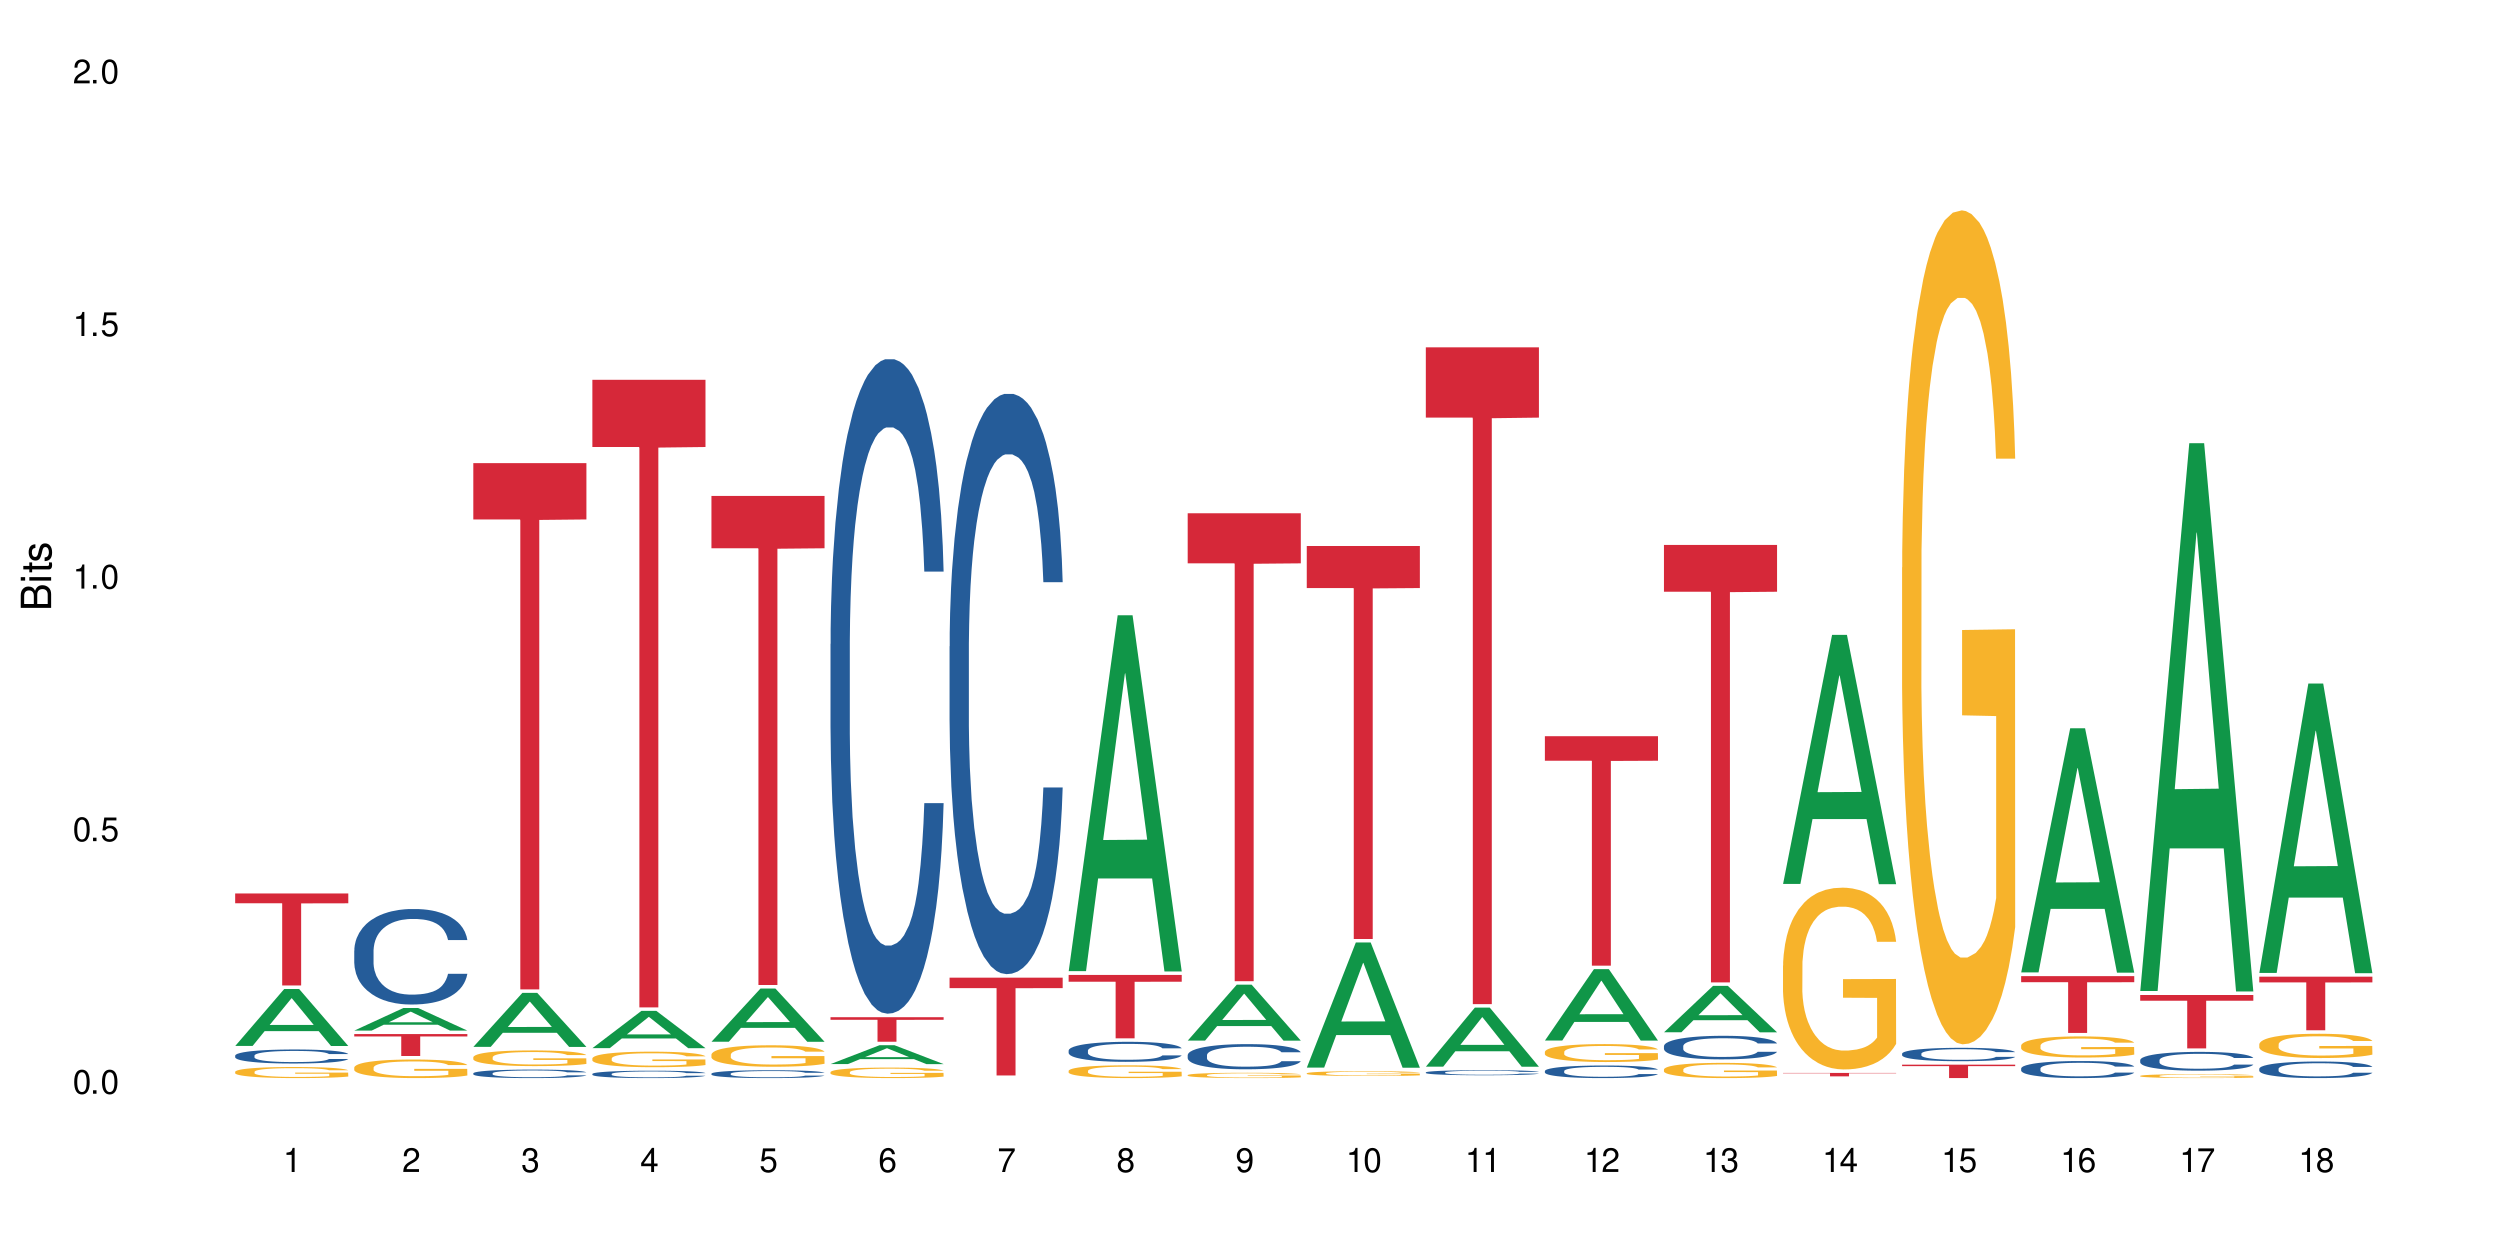 <?xml version="1.0" encoding="UTF-8"?>
<svg xmlns="http://www.w3.org/2000/svg" xmlns:xlink="http://www.w3.org/1999/xlink" width="720" height="360" viewBox="0 0 720 360">
<defs>
<g>
<g id="glyph-0-0">
</g>
<g id="glyph-0-1">
<path d="M 2.641 -6.938 C 2 -6.938 1.422 -6.656 1.078 -6.172 C 0.641 -5.562 0.406 -4.641 0.406 -3.359 C 0.406 -1.016 1.188 0.219 2.641 0.219 C 4.078 0.219 4.859 -1.016 4.859 -3.297 C 4.859 -4.641 4.656 -5.547 4.203 -6.172 C 3.844 -6.656 3.281 -6.938 2.641 -6.938 Z M 2.641 -6.188 C 3.547 -6.188 4 -5.25 4 -3.375 C 4 -1.406 3.562 -0.484 2.625 -0.484 C 1.734 -0.484 1.281 -1.438 1.281 -3.344 C 1.281 -5.25 1.734 -6.188 2.641 -6.188 Z M 2.641 -6.188 "/>
</g>
<g id="glyph-0-2">
<path d="M 1.828 -1 L 0.828 -1 L 0.828 0 L 1.828 0 Z M 1.828 -1 "/>
</g>
<g id="glyph-0-3">
<path d="M 4.562 -6.797 L 1.062 -6.797 L 0.547 -3.094 L 1.328 -3.094 C 1.719 -3.562 2.047 -3.734 2.578 -3.734 C 3.484 -3.734 4.062 -3.109 4.062 -2.094 C 4.062 -1.125 3.484 -0.531 2.578 -0.531 C 1.828 -0.531 1.375 -0.906 1.188 -1.672 L 0.328 -1.672 C 0.453 -1.109 0.547 -0.844 0.75 -0.594 C 1.125 -0.078 1.828 0.219 2.594 0.219 C 3.969 0.219 4.922 -0.781 4.922 -2.219 C 4.922 -3.562 4.031 -4.484 2.719 -4.484 C 2.25 -4.484 1.859 -4.359 1.469 -4.062 L 1.734 -5.969 L 4.562 -5.969 Z M 4.562 -6.797 "/>
</g>
<g id="glyph-0-4">
<path d="M 2.484 -4.938 L 2.484 0 L 3.328 0 L 3.328 -6.938 L 2.766 -6.938 C 2.469 -5.875 2.281 -5.734 0.984 -5.562 L 0.984 -4.938 Z M 2.484 -4.938 "/>
</g>
<g id="glyph-0-5">
<path d="M 4.859 -0.828 L 1.281 -0.828 C 1.359 -1.406 1.672 -1.781 2.5 -2.281 L 3.469 -2.828 C 4.406 -3.344 4.906 -4.062 4.906 -4.906 C 4.906 -5.484 4.672 -6.031 4.266 -6.406 C 3.859 -6.766 3.375 -6.938 2.719 -6.938 C 1.859 -6.938 1.219 -6.625 0.844 -6.031 C 0.609 -5.672 0.5 -5.234 0.484 -4.531 L 1.328 -4.531 C 1.359 -5.016 1.406 -5.281 1.531 -5.516 C 1.75 -5.938 2.188 -6.203 2.703 -6.203 C 3.469 -6.203 4.031 -5.641 4.031 -4.891 C 4.031 -4.344 3.719 -3.859 3.125 -3.516 L 2.234 -3 C 0.812 -2.172 0.406 -1.531 0.328 -0.016 L 4.859 -0.016 Z M 4.859 -0.828 "/>
</g>
<g id="glyph-0-6">
<path d="M 2.125 -3.188 L 2.578 -3.188 C 3.5 -3.188 3.984 -2.766 3.984 -1.922 C 3.984 -1.062 3.469 -0.531 2.594 -0.531 C 1.656 -0.531 1.203 -1 1.156 -2.016 L 0.312 -2.016 C 0.344 -1.453 0.438 -1.094 0.609 -0.781 C 0.953 -0.109 1.625 0.219 2.547 0.219 C 3.953 0.219 4.859 -0.625 4.859 -1.938 C 4.859 -2.828 4.516 -3.297 3.703 -3.594 C 4.344 -3.844 4.656 -4.328 4.656 -5.031 C 4.656 -6.219 3.875 -6.938 2.578 -6.938 C 1.203 -6.938 0.484 -6.172 0.453 -4.703 L 1.297 -4.703 C 1.312 -5.125 1.344 -5.359 1.453 -5.578 C 1.641 -5.969 2.062 -6.203 2.594 -6.203 C 3.344 -6.203 3.797 -5.75 3.797 -5 C 3.797 -4.516 3.609 -4.219 3.25 -4.047 C 3.016 -3.953 2.703 -3.922 2.125 -3.906 Z M 2.125 -3.188 "/>
</g>
<g id="glyph-0-7">
<path d="M 3.141 -1.672 L 3.141 0 L 3.984 0 L 3.984 -1.672 L 4.984 -1.672 L 4.984 -2.438 L 3.984 -2.438 L 3.984 -6.938 L 3.359 -6.938 L 0.266 -2.578 L 0.266 -1.672 Z M 3.141 -2.438 L 1 -2.438 L 3.141 -5.5 Z M 3.141 -2.438 "/>
</g>
<g id="glyph-0-8">
<path d="M 4.781 -5.125 C 4.609 -6.266 3.891 -6.938 2.844 -6.938 C 2.094 -6.938 1.422 -6.578 1.031 -5.953 C 0.594 -5.266 0.406 -4.422 0.406 -3.172 C 0.406 -2 0.578 -1.25 0.984 -0.641 C 1.359 -0.078 1.953 0.219 2.703 0.219 C 3.984 0.219 4.922 -0.75 4.922 -2.094 C 4.922 -3.375 4.062 -4.281 2.844 -4.281 C 2.172 -4.281 1.641 -4.031 1.281 -3.516 C 1.281 -5.234 1.828 -6.188 2.797 -6.188 C 3.391 -6.188 3.797 -5.797 3.938 -5.125 Z M 2.734 -3.531 C 3.547 -3.531 4.062 -2.953 4.062 -2.031 C 4.062 -1.156 3.484 -0.531 2.703 -0.531 C 1.922 -0.531 1.328 -1.188 1.328 -2.078 C 1.328 -2.938 1.906 -3.531 2.734 -3.531 Z M 2.734 -3.531 "/>
</g>
<g id="glyph-0-9">
<path d="M 4.984 -6.797 L 0.438 -6.797 L 0.438 -5.969 L 4.109 -5.969 C 2.5 -3.656 1.828 -2.234 1.328 0 L 2.219 0 C 2.594 -2.172 3.453 -4.047 4.984 -6.094 Z M 4.984 -6.797 "/>
</g>
<g id="glyph-0-10">
<path d="M 3.75 -3.656 C 4.469 -4.094 4.688 -4.438 4.688 -5.078 C 4.688 -6.172 3.844 -6.938 2.641 -6.938 C 1.438 -6.938 0.594 -6.172 0.594 -5.094 C 0.594 -4.438 0.812 -4.094 1.516 -3.656 C 0.734 -3.266 0.359 -2.703 0.359 -1.922 C 0.359 -0.656 1.281 0.219 2.641 0.219 C 3.984 0.219 4.922 -0.656 4.922 -1.922 C 4.922 -2.703 4.531 -3.266 3.75 -3.656 Z M 2.641 -6.188 C 3.359 -6.188 3.812 -5.75 3.812 -5.062 C 3.812 -4.406 3.344 -3.984 2.641 -3.984 C 1.922 -3.984 1.453 -4.406 1.453 -5.078 C 1.453 -5.75 1.922 -6.188 2.641 -6.188 Z M 2.641 -3.266 C 3.484 -3.266 4.062 -2.719 4.062 -1.906 C 4.062 -1.078 3.484 -0.531 2.625 -0.531 C 1.797 -0.531 1.219 -1.094 1.219 -1.906 C 1.219 -2.719 1.781 -3.266 2.641 -3.266 Z M 2.641 -3.266 "/>
</g>
<g id="glyph-0-11">
<path d="M 0.516 -1.578 C 0.672 -0.453 1.406 0.219 2.438 0.219 C 3.188 0.219 3.859 -0.141 4.266 -0.766 C 4.688 -1.453 4.891 -2.297 4.891 -3.547 C 4.891 -4.719 4.703 -5.453 4.312 -6.078 C 3.938 -6.641 3.344 -6.938 2.594 -6.938 C 1.297 -6.938 0.359 -5.969 0.359 -4.625 C 0.359 -3.344 1.234 -2.453 2.453 -2.453 C 3.094 -2.453 3.578 -2.672 4.016 -3.203 C 4 -1.484 3.469 -0.531 2.5 -0.531 C 1.906 -0.531 1.484 -0.906 1.359 -1.578 Z M 2.578 -6.203 C 3.375 -6.203 3.969 -5.531 3.969 -4.641 C 3.969 -3.797 3.391 -3.188 2.547 -3.188 C 1.734 -3.188 1.234 -3.766 1.234 -4.688 C 1.234 -5.562 1.797 -6.203 2.578 -6.203 Z M 2.578 -6.203 "/>
</g>
<g id="glyph-1-0">
</g>
<g id="glyph-1-1">
<path d="M 0 -0.953 L 0 -4.891 C 0 -5.719 -0.234 -6.344 -0.734 -6.797 C -1.188 -7.234 -1.812 -7.469 -2.5 -7.469 C -3.547 -7.469 -4.188 -7 -4.625 -5.875 C -4.984 -6.688 -5.625 -7.094 -6.531 -7.094 C -7.172 -7.094 -7.734 -6.859 -8.141 -6.391 C -8.562 -5.922 -8.75 -5.344 -8.75 -4.5 L -8.75 -0.953 Z M -4.984 -2.062 L -7.766 -2.062 L -7.766 -4.219 C -7.766 -4.844 -7.688 -5.203 -7.453 -5.5 C -7.219 -5.812 -6.859 -5.969 -6.375 -5.969 C -5.891 -5.969 -5.531 -5.812 -5.297 -5.5 C -5.062 -5.203 -4.984 -4.844 -4.984 -4.219 Z M -0.984 -2.062 L -4 -2.062 L -4 -4.781 C -4 -5.766 -3.438 -6.359 -2.484 -6.359 C -1.547 -6.359 -0.984 -5.766 -0.984 -4.781 Z M -0.984 -2.062 "/>
</g>
<g id="glyph-1-2">
<path d="M -6.281 -1.797 L -6.281 -0.797 L 0 -0.797 L 0 -1.797 Z M -8.75 -1.797 L -8.75 -0.797 L -7.484 -0.797 L -7.484 -1.797 Z M -8.75 -1.797 "/>
</g>
<g id="glyph-1-3">
<path d="M -6.281 -3.047 L -6.281 -2.016 L -8.016 -2.016 L -8.016 -1.016 L -6.281 -1.016 L -6.281 -0.172 L -5.469 -0.172 L -5.469 -1.016 L -0.719 -1.016 C -0.078 -1.016 0.281 -1.453 0.281 -2.234 C 0.281 -2.5 0.25 -2.719 0.188 -3.047 L -0.641 -3.047 C -0.609 -2.906 -0.594 -2.766 -0.594 -2.562 C -0.594 -2.141 -0.719 -2.016 -1.156 -2.016 L -5.469 -2.016 L -5.469 -3.047 Z M -6.281 -3.047 "/>
</g>
<g id="glyph-1-4">
<path d="M -4.531 -5.25 C -5.766 -5.25 -6.469 -4.422 -6.469 -2.969 C -6.469 -1.516 -5.719 -0.562 -4.547 -0.562 C -3.562 -0.562 -3.094 -1.062 -2.734 -2.562 L -2.516 -3.484 C -2.344 -4.188 -2.094 -4.469 -1.641 -4.469 C -1.047 -4.469 -0.641 -3.875 -0.641 -3 C -0.641 -2.453 -0.797 -2 -1.062 -1.75 C -1.25 -1.594 -1.422 -1.531 -1.875 -1.469 L -1.875 -0.406 C -0.422 -0.453 0.281 -1.266 0.281 -2.922 C 0.281 -4.5 -0.5 -5.516 -1.719 -5.516 C -2.656 -5.516 -3.172 -4.984 -3.469 -3.734 L -3.703 -2.766 C -3.891 -1.953 -4.156 -1.609 -4.594 -1.609 C -5.188 -1.609 -5.547 -2.125 -5.547 -2.938 C -5.547 -3.75 -5.203 -4.172 -4.531 -4.203 Z M -4.531 -5.25 "/>
</g>
</g>
</defs>
<rect x="-72" y="-36" width="864" height="432" fill="rgb(100%, 100%, 100%)" fill-opacity="1"/>
<path fill-rule="nonzero" fill="rgb(6.275%, 58.824%, 28.235%)" fill-opacity="1" d="M 67.73 301.238 L 67.766 301.223 L 81.859 284.824 L 86.141 284.824 L 100.309 301.254 L 95.332 301.254 L 91.781 296.965 L 76.223 296.965 L 72.742 301.238 L 67.73 301.238 L 77.719 295.191 L 90.352 295.176 L 84.055 287.508 L 83.984 287.492 L 83.914 287.539 L 77.684 295.176 L 77.719 295.191 Z M 67.73 301.238 "/>
<path fill-rule="nonzero" fill="rgb(14.51%, 36.078%, 60%)" fill-opacity="1" d="M 67.73 304.012 L 67.77 304.008 L 67.77 303.918 L 67.891 303.781 L 68.168 303.602 L 68.445 303.48 L 69.16 303.262 L 70.152 303.051 L 71.188 302.891 L 71.941 302.793 L 72.617 302.719 L 74.168 302.586 L 75.16 302.516 L 76.234 302.453 L 77.543 302.387 L 78.496 302.352 L 80.641 302.293 L 82.23 302.266 L 83.461 302.254 L 86.125 302.254 L 87.715 302.27 L 88.867 302.289 L 90.137 302.32 L 91.211 302.352 L 93.078 302.434 L 94.746 302.535 L 95.5 302.594 L 96.691 302.711 L 97.605 302.82 L 98.242 302.918 L 98.957 303.051 L 99.594 303.219 L 100.07 303.406 L 100.309 303.566 L 94.746 303.566 L 94.469 303.418 L 94.148 303.305 L 93.555 303.152 L 92.957 303.047 L 92.125 302.938 L 91.367 302.867 L 90.336 302.797 L 89.422 302.754 L 88.469 302.719 L 87.555 302.699 L 85.809 302.676 L 83.781 302.676 L 83.027 302.684 L 81.477 302.715 L 80.641 302.738 L 79.449 302.789 L 78.617 302.84 L 77.621 302.914 L 76.949 302.977 L 76.113 303.07 L 75.516 303.156 L 74.844 303.277 L 74.445 303.371 L 74.086 303.473 L 73.77 303.594 L 73.531 303.723 L 73.371 303.859 L 73.293 303.992 L 73.293 304.566 L 73.371 304.699 L 73.57 304.852 L 74.086 305.078 L 74.844 305.273 L 75.715 305.43 L 76.551 305.539 L 77.027 305.59 L 77.664 305.648 L 78.656 305.723 L 80.086 305.797 L 80.922 305.828 L 82.191 305.855 L 83.504 305.871 L 85.25 305.871 L 86.801 305.855 L 87.832 305.84 L 88.906 305.809 L 90.375 305.746 L 91.289 305.688 L 92.082 305.617 L 92.68 305.547 L 93.078 305.488 L 93.672 305.375 L 94.148 305.25 L 94.508 305.117 L 94.746 304.992 L 100.309 304.992 L 100.07 305.141 L 99.711 305.285 L 99.355 305.391 L 98.797 305.52 L 98.16 305.637 L 97.246 305.766 L 96.492 305.852 L 95.5 305.941 L 94.586 306.012 L 93.594 306.074 L 92.125 306.148 L 91.168 306.184 L 90.137 306.219 L 88.906 306.25 L 87.355 306.273 L 85.688 306.289 L 84.137 306.293 L 82.469 306.285 L 81.238 306.27 L 79.609 306.238 L 77.582 306.172 L 76.113 306.102 L 74.961 306.031 L 73.969 305.957 L 72.855 305.855 L 71.426 305.695 L 70.551 305.57 L 69.957 305.465 L 69.281 305.32 L 68.805 305.191 L 68.246 304.984 L 67.852 304.723 L 67.73 304.52 Z M 67.73 304.012 "/>
<path fill-rule="nonzero" fill="rgb(96.863%, 70.196%, 16.863%)" fill-opacity="1" d="M 67.73 308.664 L 67.77 308.664 L 67.77 308.605 L 67.93 308.473 L 68.328 308.293 L 68.844 308.145 L 69.398 308.027 L 69.758 307.965 L 70.352 307.879 L 70.871 307.812 L 72.18 307.68 L 73.848 307.559 L 74.762 307.508 L 75.797 307.457 L 77.266 307.402 L 77.941 307.379 L 80.008 307.336 L 82.352 307.305 L 84.934 307.297 L 86.125 307.301 L 87.754 307.312 L 89.977 307.344 L 91.25 307.371 L 92.242 307.402 L 93.273 307.438 L 94.547 307.496 L 95.738 307.566 L 96.691 307.637 L 97.645 307.727 L 98.441 307.82 L 99.113 307.922 L 99.711 308.043 L 100.07 308.145 L 100.309 308.246 L 94.785 308.246 L 94.469 308.145 L 94.109 308.066 L 93.516 307.969 L 92.918 307.898 L 92.32 307.844 L 91.211 307.77 L 90.258 307.723 L 89.062 307.68 L 87.914 307.656 L 86.602 307.637 L 85.809 307.633 L 83.699 307.633 L 81.793 307.652 L 80.684 307.676 L 79.887 307.699 L 78.773 307.742 L 78.102 307.777 L 77.703 307.801 L 76.512 307.891 L 75.715 307.973 L 75.277 308.027 L 74.723 308.117 L 74.324 308.195 L 73.887 308.312 L 73.648 308.398 L 73.332 308.598 L 73.293 309.125 L 73.41 309.234 L 73.648 309.355 L 73.969 309.461 L 74.445 309.57 L 74.922 309.656 L 75.754 309.77 L 76.473 309.844 L 77.027 309.895 L 78.102 309.973 L 78.535 310 L 79.57 310.051 L 80.641 310.094 L 81.953 310.129 L 82.945 310.145 L 84.535 310.16 L 86.562 310.16 L 88.945 310.141 L 90.453 310.117 L 91.488 310.094 L 92.164 310.074 L 92.996 310.043 L 93.594 310.016 L 94.148 309.98 L 94.824 309.934 L 94.824 309.234 L 85.012 309.23 L 85.012 308.906 L 100.266 308.902 L 100.309 310.043 L 99.473 310.121 L 98.441 310.199 L 97.445 310.258 L 96.414 310.305 L 94.945 310.359 L 93.754 310.395 L 91.926 310.438 L 90.258 310.465 L 88.508 310.48 L 86.957 310.488 L 85.133 310.492 L 83.504 310.488 L 81.754 310.469 L 80.363 310.445 L 79.094 310.418 L 77.82 310.379 L 76.234 310.316 L 75.199 310.27 L 74.129 310.207 L 73.055 310.133 L 72.102 310.055 L 71.465 309.992 L 70.828 309.922 L 70.152 309.836 L 69.52 309.738 L 69.043 309.645 L 68.605 309.543 L 68.289 309.449 L 67.969 309.316 L 67.809 309.211 L 67.73 309.121 Z M 67.73 308.664 "/>
<path fill-rule="nonzero" fill="rgb(83.922%, 15.686%, 22.353%)" fill-opacity="1" d="M 67.73 257.312 L 100.309 257.312 L 100.309 260.148 L 86.73 260.176 L 86.73 283.82 L 81.27 283.82 L 81.27 260.199 L 81.188 260.148 L 67.73 260.148 Z M 67.73 257.312 "/>
<path fill-rule="nonzero" fill="rgb(6.275%, 58.824%, 28.235%)" fill-opacity="1" d="M 102.023 296.812 L 102.055 296.805 L 116.152 290.312 L 120.434 290.312 L 134.598 296.816 L 129.621 296.816 L 126.07 295.121 L 110.512 295.121 L 107.035 296.812 L 102.023 296.812 L 112.012 294.418 L 124.645 294.41 L 118.344 291.375 L 118.273 291.367 L 118.207 291.387 L 111.977 294.41 L 112.012 294.418 Z M 102.023 296.812 "/>
<path fill-rule="nonzero" fill="rgb(14.51%, 36.078%, 60%)" fill-opacity="1" d="M 102.023 273.773 L 102.062 273.746 L 102.062 273.145 L 102.18 272.188 L 102.457 270.98 L 102.738 270.152 L 103.453 268.668 L 104.445 267.234 L 105.477 266.129 L 106.234 265.477 L 106.906 264.973 L 108.457 264.043 L 109.449 263.566 L 110.523 263.137 L 111.836 262.711 L 112.789 262.461 L 114.934 262.059 L 116.523 261.883 L 117.754 261.805 L 120.414 261.805 L 122.004 261.906 L 123.156 262.031 L 124.426 262.234 L 125.5 262.461 L 127.367 263.012 L 129.035 263.715 L 129.789 264.117 L 130.98 264.898 L 131.895 265.652 L 132.531 266.305 L 133.246 267.234 L 133.883 268.367 L 134.359 269.648 L 134.598 270.73 L 129.035 270.73 L 128.758 269.723 L 128.441 268.945 L 127.844 267.914 L 127.25 267.188 L 126.414 266.457 L 125.66 265.98 L 124.625 265.5 L 123.711 265.199 L 122.758 264.973 L 121.844 264.824 L 120.098 264.672 L 118.07 264.672 L 117.316 264.723 L 115.766 264.922 L 114.934 265.098 L 113.742 265.449 L 112.906 265.777 L 111.914 266.281 L 111.238 266.707 L 110.402 267.363 L 109.809 267.941 L 109.133 268.77 L 108.734 269.398 L 108.379 270.102 L 108.059 270.93 L 107.82 271.812 L 107.664 272.742 L 107.582 273.645 L 107.582 277.543 L 107.664 278.449 L 107.863 279.504 L 108.379 281.035 L 109.133 282.367 L 110.008 283.426 L 110.84 284.18 L 111.316 284.531 L 111.953 284.934 L 112.945 285.438 L 114.375 285.938 L 115.211 286.141 L 116.48 286.34 L 117.793 286.441 L 119.543 286.441 L 121.09 286.34 L 122.125 286.215 L 123.195 286.016 L 124.664 285.586 L 125.578 285.184 L 126.375 284.707 L 126.969 284.23 L 127.367 283.828 L 127.965 283.047 L 128.441 282.191 L 128.797 281.312 L 129.035 280.457 L 134.598 280.457 L 134.359 281.465 L 134 282.445 L 133.645 283.172 L 133.09 284.055 L 132.453 284.832 L 131.539 285.711 L 130.785 286.289 L 129.789 286.918 L 128.875 287.395 L 127.883 287.824 L 126.414 288.328 L 125.461 288.578 L 124.426 288.805 L 123.195 289.004 L 121.648 289.18 L 119.977 289.281 L 118.43 289.309 L 116.762 289.258 L 115.527 289.156 L 113.898 288.93 L 111.875 288.477 L 110.402 288 L 109.25 287.523 L 108.258 287.02 L 107.145 286.34 L 105.715 285.234 L 104.844 284.379 L 104.246 283.676 L 103.57 282.695 L 103.094 281.816 L 102.539 280.406 L 102.141 278.625 L 102.023 277.242 Z M 102.023 273.773 "/>
<path fill-rule="nonzero" fill="rgb(96.863%, 70.196%, 16.863%)" fill-opacity="1" d="M 102.023 307.434 L 102.062 307.43 L 102.062 307.332 L 102.219 307.109 L 102.617 306.809 L 103.133 306.559 L 103.691 306.363 L 104.047 306.262 L 104.645 306.113 L 105.16 306.004 L 106.473 305.785 L 108.141 305.582 L 109.055 305.492 L 110.086 305.41 L 111.555 305.316 L 112.23 305.281 L 114.297 305.203 L 116.641 305.156 L 119.223 305.141 L 120.414 305.145 L 122.043 305.164 L 124.27 305.219 L 125.539 305.27 L 126.531 305.316 L 127.566 305.379 L 128.836 305.477 L 130.027 305.594 L 130.98 305.711 L 131.938 305.859 L 132.73 306.016 L 133.406 306.188 L 134 306.391 L 134.359 306.562 L 134.598 306.734 L 129.074 306.734 L 128.758 306.562 L 128.398 306.43 L 127.805 306.27 L 127.207 306.152 L 126.613 306.059 L 125.5 305.934 L 124.547 305.855 L 123.355 305.785 L 122.203 305.742 L 120.891 305.711 L 120.098 305.703 L 117.992 305.703 L 116.086 305.738 L 114.973 305.777 L 114.18 305.816 L 113.066 305.887 L 112.391 305.945 L 111.992 305.984 L 110.801 306.137 L 110.008 306.273 L 109.57 306.367 L 109.012 306.516 L 108.617 306.645 L 108.18 306.84 L 107.941 306.988 L 107.621 307.32 L 107.582 308.199 L 107.703 308.387 L 107.941 308.586 L 108.258 308.762 L 108.734 308.949 L 109.211 309.09 L 110.047 309.281 L 110.762 309.406 L 111.316 309.492 L 112.391 309.621 L 112.828 309.668 L 113.859 309.754 L 114.934 309.824 L 116.242 309.883 L 117.238 309.91 L 118.824 309.934 L 120.852 309.934 L 123.234 309.906 L 124.746 309.867 L 125.777 309.828 L 126.453 309.793 L 127.289 309.738 L 127.883 309.691 L 128.441 309.637 L 129.117 309.555 L 129.117 308.387 L 119.301 308.383 L 119.301 307.832 L 134.559 307.828 L 134.598 309.738 L 133.762 309.871 L 132.73 310 L 131.738 310.098 L 130.703 310.18 L 129.234 310.273 L 128.043 310.332 L 126.215 310.398 L 124.547 310.445 L 122.797 310.473 L 121.25 310.488 L 119.422 310.492 L 117.793 310.484 L 116.047 310.453 L 114.656 310.414 L 113.383 310.367 L 112.113 310.301 L 110.523 310.199 L 109.488 310.117 L 108.418 310.012 L 107.344 309.891 L 106.391 309.758 L 105.754 309.656 L 105.121 309.539 L 104.445 309.395 L 103.809 309.227 L 103.332 309.074 L 102.895 308.902 L 102.578 308.742 L 102.262 308.523 L 102.102 308.348 L 102.023 308.195 Z M 102.023 307.434 "/>
<path fill-rule="nonzero" fill="rgb(83.922%, 15.686%, 22.353%)" fill-opacity="1" d="M 102.023 297.82 L 134.598 297.82 L 134.598 298.496 L 121.02 298.504 L 121.02 304.137 L 115.559 304.137 L 115.559 298.508 L 115.48 298.496 L 102.023 298.496 Z M 102.023 297.82 "/>
<path fill-rule="nonzero" fill="rgb(6.275%, 58.824%, 28.235%)" fill-opacity="1" d="M 136.312 301.504 L 136.348 301.488 L 150.441 285.953 L 154.723 285.953 L 168.887 301.516 L 163.91 301.516 L 160.359 297.453 L 144.805 297.453 L 141.324 301.504 L 136.312 301.504 L 146.301 295.773 L 158.934 295.758 L 152.637 288.496 L 152.566 288.48 L 152.496 288.523 L 146.266 295.758 L 146.301 295.773 Z M 136.312 301.504 "/>
<path fill-rule="nonzero" fill="rgb(14.51%, 36.078%, 60%)" fill-opacity="1" d="M 136.312 309.109 L 136.352 309.105 L 136.352 309.055 L 136.473 308.969 L 136.75 308.859 L 137.027 308.789 L 137.742 308.656 L 138.734 308.527 L 139.77 308.43 L 140.523 308.371 L 141.199 308.328 L 142.746 308.242 L 143.742 308.199 L 144.812 308.164 L 146.125 308.125 L 147.078 308.102 L 149.223 308.066 L 150.812 308.051 L 152.043 308.043 L 154.707 308.043 L 156.293 308.055 L 157.445 308.066 L 158.719 308.082 L 159.789 308.102 L 161.656 308.152 L 163.328 308.215 L 164.082 308.25 L 165.273 308.32 L 166.188 308.387 L 166.824 308.445 L 167.539 308.527 L 168.172 308.629 L 168.648 308.742 L 168.887 308.84 L 163.328 308.84 L 163.047 308.75 L 162.73 308.68 L 162.133 308.59 L 161.539 308.523 L 160.703 308.457 L 159.949 308.414 L 158.918 308.375 L 158.004 308.348 L 157.051 308.328 L 156.137 308.312 L 154.387 308.301 L 152.363 308.301 L 151.605 308.305 L 150.059 308.32 L 149.223 308.336 L 148.031 308.367 L 147.195 308.398 L 146.203 308.441 L 145.527 308.48 L 144.695 308.539 L 144.098 308.59 L 143.422 308.664 L 143.027 308.719 L 142.668 308.781 L 142.352 308.855 L 142.113 308.934 L 141.953 309.02 L 141.875 309.098 L 141.875 309.445 L 141.953 309.527 L 142.152 309.621 L 142.668 309.758 L 143.422 309.875 L 144.297 309.969 L 145.133 310.035 L 145.609 310.066 L 146.242 310.102 L 147.238 310.148 L 148.668 310.191 L 149.5 310.211 L 150.773 310.23 L 152.082 310.238 L 153.832 310.238 L 155.383 310.23 L 156.414 310.219 L 157.488 310.199 L 158.957 310.16 L 159.871 310.125 L 160.664 310.082 L 161.262 310.039 L 161.656 310.004 L 162.254 309.934 L 162.73 309.859 L 163.09 309.781 L 163.328 309.703 L 168.887 309.703 L 168.648 309.793 L 168.293 309.883 L 167.934 309.945 L 167.379 310.023 L 166.742 310.094 L 165.828 310.172 L 165.074 310.223 L 164.082 310.281 L 163.168 310.324 L 162.176 310.359 L 160.703 310.406 L 159.75 310.43 L 158.719 310.449 L 157.488 310.465 L 155.938 310.48 L 154.27 310.492 L 152.719 310.492 L 151.051 310.488 L 149.82 310.48 L 148.191 310.461 L 146.164 310.418 L 144.695 310.375 L 143.543 310.332 L 142.551 310.289 L 141.438 310.23 L 140.008 310.129 L 139.133 310.055 L 138.535 309.992 L 137.863 309.902 L 137.383 309.824 L 136.828 309.699 L 136.43 309.543 L 136.312 309.418 Z M 136.312 309.109 "/>
<path fill-rule="nonzero" fill="rgb(96.863%, 70.196%, 16.863%)" fill-opacity="1" d="M 136.312 304.457 L 136.352 304.453 L 136.352 304.371 L 136.512 304.184 L 136.906 303.93 L 137.426 303.719 L 137.98 303.555 L 138.34 303.465 L 138.934 303.344 L 139.449 303.25 L 140.762 303.066 L 142.43 302.895 L 143.344 302.816 L 144.375 302.75 L 145.848 302.668 L 146.523 302.641 L 148.586 302.574 L 150.93 302.535 L 153.516 302.52 L 154.707 302.523 L 156.336 302.543 L 158.559 302.586 L 159.832 302.629 L 160.824 302.668 L 161.855 302.723 L 163.129 302.805 L 164.32 302.906 L 165.273 303.004 L 166.227 303.129 L 167.02 303.262 L 167.695 303.406 L 168.293 303.578 L 168.648 303.723 L 168.887 303.867 L 163.367 303.867 L 163.047 303.723 L 162.691 303.609 L 162.094 303.473 L 161.5 303.375 L 160.902 303.297 L 159.789 303.191 L 158.836 303.125 L 157.645 303.066 L 156.492 303.027 L 155.184 303.004 L 154.387 302.996 L 152.281 302.996 L 150.375 303.023 L 149.262 303.059 L 148.469 303.09 L 147.355 303.152 L 146.68 303.203 L 146.285 303.234 L 145.09 303.363 L 144.297 303.48 L 143.859 303.559 L 143.305 303.68 L 142.906 303.793 L 142.469 303.957 L 142.23 304.082 L 141.914 304.363 L 141.875 305.105 L 141.992 305.262 L 142.23 305.43 L 142.551 305.578 L 143.027 305.738 L 143.504 305.855 L 144.336 306.016 L 145.051 306.125 L 145.609 306.195 L 146.68 306.305 L 147.117 306.344 L 148.152 306.418 L 149.223 306.477 L 150.535 306.523 L 151.527 306.551 L 153.117 306.57 L 155.145 306.57 L 157.527 306.547 L 159.035 306.512 L 160.07 306.48 L 160.742 306.449 L 161.578 306.406 L 162.176 306.363 L 162.73 306.32 L 163.406 306.25 L 163.406 305.262 L 153.594 305.258 L 153.594 304.797 L 168.848 304.793 L 168.887 306.406 L 168.055 306.516 L 167.02 306.625 L 166.027 306.707 L 164.996 306.777 L 163.523 306.855 L 162.332 306.906 L 160.504 306.961 L 158.836 307 L 157.09 307.023 L 155.539 307.035 L 153.711 307.039 L 152.082 307.031 L 150.336 307.008 L 148.945 306.977 L 147.676 306.934 L 146.402 306.879 L 144.812 306.793 L 143.781 306.723 L 142.707 306.637 L 141.637 306.531 L 140.684 306.422 L 140.047 306.336 L 139.41 306.234 L 138.734 306.113 L 138.102 305.973 L 137.625 305.844 L 137.188 305.699 L 136.867 305.562 L 136.551 305.379 L 136.391 305.23 L 136.312 305.102 Z M 136.312 304.457 "/>
<path fill-rule="nonzero" fill="rgb(83.922%, 15.686%, 22.353%)" fill-opacity="1" d="M 136.312 133.375 L 168.887 133.375 L 168.887 149.598 L 155.312 149.742 L 155.312 284.949 L 149.848 284.949 L 149.848 149.883 L 149.77 149.598 L 136.312 149.598 Z M 136.312 133.375 "/>
<path fill-rule="nonzero" fill="rgb(6.275%, 58.824%, 28.235%)" fill-opacity="1" d="M 170.602 301.867 L 170.637 301.855 L 184.734 291.129 L 189.016 291.129 L 203.18 301.875 L 198.203 301.875 L 194.652 299.07 L 179.094 299.07 L 175.613 301.867 L 170.602 301.867 L 180.59 297.91 L 193.227 297.898 L 186.926 292.887 L 186.855 292.875 L 186.785 292.906 L 180.555 297.898 L 180.59 297.91 Z M 170.602 301.867 "/>
<path fill-rule="nonzero" fill="rgb(14.51%, 36.078%, 60%)" fill-opacity="1" d="M 170.602 309.289 L 170.641 309.289 L 170.641 309.242 L 170.762 309.168 L 171.039 309.074 L 171.316 309.008 L 172.031 308.895 L 173.027 308.785 L 174.059 308.699 L 174.812 308.648 L 175.488 308.609 L 177.039 308.535 L 178.031 308.5 L 179.105 308.465 L 180.414 308.434 L 181.367 308.414 L 183.516 308.383 L 185.102 308.367 L 186.336 308.363 L 188.996 308.363 L 190.586 308.371 L 191.738 308.379 L 193.008 308.395 L 194.082 308.414 L 195.949 308.457 L 197.617 308.512 L 198.371 308.543 L 199.562 308.602 L 200.477 308.66 L 201.113 308.711 L 201.828 308.785 L 202.465 308.871 L 202.941 308.969 L 203.18 309.055 L 197.617 309.055 L 197.34 308.977 L 197.02 308.914 L 196.426 308.836 L 195.828 308.781 L 194.996 308.723 L 194.238 308.688 L 193.207 308.648 L 192.293 308.625 L 191.34 308.609 L 190.426 308.598 L 188.68 308.586 L 186.652 308.586 L 185.898 308.59 L 184.348 308.605 L 183.516 308.617 L 182.32 308.645 L 181.488 308.672 L 180.496 308.711 L 179.82 308.742 L 178.984 308.793 L 178.391 308.84 L 177.715 308.902 L 177.316 308.949 L 176.957 309.004 L 176.641 309.07 L 176.402 309.137 L 176.242 309.211 L 176.164 309.281 L 176.164 309.582 L 176.242 309.652 L 176.441 309.734 L 176.957 309.852 L 177.715 309.957 L 178.586 310.039 L 179.422 310.094 L 179.898 310.121 L 180.535 310.152 L 181.527 310.191 L 182.957 310.23 L 183.793 310.246 L 185.062 310.262 L 186.375 310.27 L 188.121 310.27 L 189.672 310.262 L 190.703 310.254 L 191.777 310.238 L 193.246 310.203 L 194.16 310.172 L 194.957 310.137 L 195.551 310.098 L 195.949 310.066 L 196.543 310.008 L 197.02 309.941 L 197.379 309.875 L 197.617 309.809 L 203.18 309.809 L 202.941 309.887 L 202.582 309.961 L 202.227 310.02 L 201.668 310.086 L 201.035 310.145 L 200.121 310.215 L 199.363 310.258 L 198.371 310.309 L 197.457 310.344 L 196.465 310.379 L 194.996 310.418 L 194.043 310.438 L 193.008 310.453 L 191.777 310.469 L 190.227 310.484 L 188.559 310.492 L 187.012 310.492 L 185.34 310.488 L 184.109 310.48 L 182.48 310.465 L 180.453 310.43 L 178.984 310.391 L 177.832 310.355 L 176.84 310.316 L 175.727 310.262 L 174.297 310.176 L 173.422 310.109 L 172.828 310.055 L 172.152 309.98 L 171.676 309.914 L 171.117 309.805 L 170.723 309.664 L 170.602 309.559 Z M 170.602 309.289 "/>
<path fill-rule="nonzero" fill="rgb(96.863%, 70.196%, 16.863%)" fill-opacity="1" d="M 170.602 304.797 L 170.641 304.793 L 170.641 304.711 L 170.801 304.527 L 171.199 304.273 L 171.715 304.066 L 172.27 303.902 L 172.629 303.816 L 173.227 303.695 L 173.742 303.605 L 175.051 303.418 L 176.719 303.246 L 177.633 303.176 L 178.668 303.105 L 180.137 303.027 L 180.812 303 L 182.879 302.934 L 185.223 302.891 L 187.805 302.879 L 188.996 302.883 L 190.625 302.898 L 192.852 302.945 L 194.121 302.984 L 195.113 303.027 L 196.148 303.078 L 197.418 303.16 L 198.609 303.262 L 199.562 303.359 L 200.516 303.48 L 201.312 303.613 L 201.988 303.754 L 202.582 303.926 L 202.941 304.07 L 203.18 304.215 L 197.656 304.215 L 197.34 304.07 L 196.98 303.961 L 196.387 303.824 L 195.789 303.727 L 195.195 303.648 L 194.082 303.543 L 193.129 303.477 L 191.938 303.418 L 190.785 303.383 L 189.473 303.359 L 188.68 303.352 L 186.574 303.352 L 184.664 303.379 L 183.555 303.41 L 182.758 303.445 L 181.648 303.504 L 180.973 303.555 L 180.574 303.586 L 179.383 303.715 L 178.586 303.828 L 178.152 303.906 L 177.594 304.027 L 177.199 304.141 L 176.762 304.305 L 176.523 304.426 L 176.203 304.703 L 176.164 305.441 L 176.285 305.598 L 176.523 305.766 L 176.84 305.91 L 177.316 306.066 L 177.793 306.184 L 178.629 306.344 L 179.344 306.449 L 179.898 306.52 L 180.973 306.633 L 181.41 306.668 L 182.441 306.742 L 183.516 306.797 L 184.824 306.848 L 185.816 306.871 L 187.406 306.895 L 189.434 306.895 L 191.816 306.867 L 193.328 306.836 L 194.359 306.805 L 195.035 306.773 L 195.867 306.73 L 196.465 306.688 L 197.02 306.645 L 197.695 306.574 L 197.695 305.598 L 187.883 305.594 L 187.883 305.133 L 203.141 305.129 L 203.18 306.73 L 202.344 306.84 L 201.312 306.945 L 200.316 307.027 L 199.285 307.098 L 197.816 307.176 L 196.625 307.223 L 194.797 307.281 L 193.129 307.316 L 191.379 307.344 L 189.832 307.355 L 188.004 307.359 L 186.375 307.352 L 184.625 307.328 L 183.234 307.293 L 181.965 307.254 L 180.691 307.199 L 179.105 307.113 L 178.07 307.043 L 177 306.957 L 175.926 306.855 L 174.973 306.746 L 174.336 306.66 L 173.703 306.562 L 173.027 306.438 L 172.391 306.301 L 171.914 306.172 L 171.477 306.031 L 171.16 305.895 L 170.84 305.711 L 170.684 305.562 L 170.602 305.438 Z M 170.602 304.797 "/>
<path fill-rule="nonzero" fill="rgb(83.922%, 15.686%, 22.353%)" fill-opacity="1" d="M 170.602 109.391 L 203.18 109.391 L 203.18 128.738 L 189.602 128.906 L 189.602 290.125 L 184.141 290.125 L 184.141 129.078 L 184.062 128.738 L 170.602 128.738 Z M 170.602 109.391 "/>
<path fill-rule="nonzero" fill="rgb(6.275%, 58.824%, 28.235%)" fill-opacity="1" d="M 204.895 300.02 L 204.93 300.004 L 219.023 284.691 L 223.305 284.691 L 237.469 300.031 L 232.492 300.031 L 228.941 296.027 L 213.387 296.027 L 209.906 300.02 L 204.895 300.02 L 214.883 294.371 L 227.516 294.355 L 221.215 287.199 L 221.145 287.184 L 221.078 287.227 L 214.848 294.355 L 214.883 294.371 Z M 204.895 300.02 "/>
<path fill-rule="nonzero" fill="rgb(14.51%, 36.078%, 60%)" fill-opacity="1" d="M 204.895 309.215 L 204.934 309.211 L 204.934 309.16 L 205.051 309.082 L 205.332 308.984 L 205.609 308.914 L 206.324 308.793 L 207.316 308.676 L 208.348 308.582 L 209.105 308.531 L 209.781 308.488 L 211.328 308.41 L 212.32 308.371 L 213.395 308.336 L 214.707 308.301 L 215.66 308.281 L 217.805 308.25 L 219.395 308.234 L 220.625 308.227 L 223.285 308.227 L 224.875 308.234 L 226.027 308.246 L 227.301 308.262 L 228.371 308.281 L 230.238 308.328 L 231.906 308.387 L 232.664 308.418 L 233.855 308.48 L 234.77 308.543 L 235.402 308.598 L 236.117 308.676 L 236.754 308.77 L 237.23 308.875 L 237.469 308.961 L 231.906 308.961 L 231.629 308.879 L 231.312 308.816 L 230.715 308.73 L 230.121 308.672 L 229.285 308.609 L 228.531 308.57 L 227.496 308.531 L 226.586 308.508 L 225.629 308.488 L 224.719 308.477 L 222.969 308.465 L 220.941 308.465 L 220.188 308.469 L 218.641 308.484 L 217.805 308.5 L 216.613 308.527 L 215.777 308.555 L 214.785 308.598 L 214.109 308.633 L 213.277 308.684 L 212.68 308.734 L 212.004 308.801 L 211.605 308.852 L 211.25 308.91 L 210.934 308.98 L 210.691 309.051 L 210.535 309.129 L 210.453 309.203 L 210.453 309.523 L 210.535 309.598 L 210.734 309.684 L 211.25 309.812 L 212.004 309.922 L 212.879 310.008 L 213.711 310.07 L 214.188 310.098 L 214.824 310.133 L 215.816 310.172 L 217.25 310.215 L 218.082 310.23 L 219.355 310.25 L 220.664 310.258 L 222.414 310.258 L 223.961 310.25 L 224.996 310.238 L 226.066 310.223 L 227.539 310.188 L 228.453 310.152 L 229.246 310.113 L 229.84 310.074 L 230.238 310.043 L 230.836 309.977 L 231.312 309.906 L 231.668 309.836 L 231.906 309.766 L 237.469 309.766 L 237.23 309.848 L 236.875 309.926 L 236.516 309.988 L 235.961 310.059 L 235.324 310.125 L 234.41 310.195 L 233.656 310.246 L 232.664 310.297 L 231.75 310.336 L 230.754 310.371 L 229.285 310.41 L 228.332 310.434 L 227.301 310.453 L 226.066 310.469 L 224.52 310.48 L 222.852 310.492 L 221.301 310.492 L 219.633 310.488 L 218.398 310.48 L 216.773 310.461 L 214.746 310.426 L 213.277 310.387 L 212.125 310.344 L 211.129 310.305 L 210.02 310.25 L 208.586 310.156 L 207.715 310.086 L 207.117 310.027 L 206.441 309.949 L 205.965 309.875 L 205.41 309.758 L 205.012 309.613 L 204.895 309.5 Z M 204.895 309.215 "/>
<path fill-rule="nonzero" fill="rgb(96.863%, 70.196%, 16.863%)" fill-opacity="1" d="M 204.895 303.688 L 204.934 303.68 L 204.934 303.566 L 205.094 303.312 L 205.488 302.965 L 206.004 302.676 L 206.562 302.449 L 206.918 302.332 L 207.516 302.16 L 208.031 302.035 L 209.344 301.781 L 211.012 301.543 L 211.926 301.441 L 212.957 301.348 L 214.426 301.238 L 215.102 301.199 L 217.168 301.109 L 219.512 301.055 L 222.094 301.035 L 223.285 301.043 L 224.914 301.062 L 227.141 301.125 L 228.41 301.184 L 229.406 301.238 L 230.438 301.312 L 231.707 301.426 L 232.902 301.562 L 233.855 301.695 L 234.809 301.867 L 235.602 302.047 L 236.277 302.246 L 236.875 302.484 L 237.23 302.68 L 237.469 302.879 L 231.945 302.879 L 231.629 302.68 L 231.273 302.527 L 230.676 302.34 L 230.078 302.207 L 229.484 302.098 L 228.371 301.953 L 227.418 301.859 L 226.227 301.781 L 225.074 301.73 L 223.762 301.695 L 222.969 301.688 L 220.863 301.688 L 218.957 301.727 L 217.844 301.77 L 217.051 301.816 L 215.938 301.902 L 215.262 301.969 L 214.863 302.012 L 213.672 302.188 L 212.879 302.348 L 212.441 302.453 L 211.887 302.625 L 211.488 302.777 L 211.051 303.004 L 210.812 303.172 L 210.496 303.555 L 210.453 304.574 L 210.574 304.789 L 210.812 305.02 L 211.129 305.223 L 211.605 305.438 L 212.082 305.602 L 212.918 305.824 L 213.633 305.969 L 214.188 306.066 L 215.262 306.219 L 215.699 306.27 L 216.73 306.371 L 217.805 306.449 L 219.117 306.516 L 220.109 306.551 L 221.699 306.578 L 223.723 306.578 L 226.105 306.547 L 227.617 306.5 L 228.648 306.457 L 229.324 306.414 L 230.16 306.355 L 230.754 306.297 L 231.312 306.234 L 231.988 306.141 L 231.988 304.789 L 222.176 304.781 L 222.176 304.148 L 237.43 304.145 L 237.469 306.355 L 236.637 306.508 L 235.602 306.652 L 234.609 306.766 L 233.574 306.863 L 232.105 306.969 L 230.914 307.039 L 229.086 307.117 L 227.418 307.168 L 225.672 307.203 L 224.121 307.219 L 222.293 307.223 L 220.664 307.211 L 218.918 307.18 L 217.527 307.133 L 216.254 307.078 L 214.984 307.004 L 213.395 306.887 L 212.363 306.789 L 211.289 306.672 L 210.215 306.527 L 209.262 306.375 L 208.629 306.258 L 207.992 306.121 L 207.316 305.953 L 206.68 305.762 L 206.203 305.586 L 205.766 305.387 L 205.449 305.199 L 205.133 304.945 L 204.973 304.742 L 204.895 304.566 Z M 204.895 303.688 "/>
<path fill-rule="nonzero" fill="rgb(83.922%, 15.686%, 22.353%)" fill-opacity="1" d="M 204.895 142.824 L 237.469 142.824 L 237.469 157.902 L 223.895 158.035 L 223.895 283.688 L 218.43 283.688 L 218.43 158.168 L 218.352 157.902 L 204.895 157.902 Z M 204.895 142.824 "/>
<path fill-rule="nonzero" fill="rgb(6.275%, 58.824%, 28.235%)" fill-opacity="1" d="M 239.184 306.457 L 239.219 306.449 L 253.312 301.016 L 257.594 301.016 L 271.762 306.461 L 266.781 306.461 L 263.234 305.039 L 247.676 305.039 L 244.195 306.457 L 239.184 306.457 L 249.172 304.449 L 261.805 304.445 L 255.508 301.902 L 255.438 301.898 L 255.367 301.914 L 249.137 304.445 L 249.172 304.449 Z M 239.184 306.457 "/>
<path fill-rule="nonzero" fill="rgb(14.51%, 36.078%, 60%)" fill-opacity="1" d="M 239.184 185.477 L 239.223 185.305 L 239.223 181.168 L 239.344 174.621 L 239.621 166.352 L 239.898 160.668 L 240.613 150.5 L 241.605 140.68 L 242.641 133.102 L 243.395 128.621 L 244.07 125.176 L 245.621 118.801 L 246.613 115.527 L 247.684 112.598 L 248.996 109.668 L 249.949 107.945 L 252.094 105.191 L 253.684 103.984 L 254.914 103.469 L 257.578 103.469 L 259.168 104.156 L 260.32 105.02 L 261.59 106.395 L 262.664 107.945 L 264.531 111.738 L 266.199 116.562 L 266.953 119.316 L 268.145 124.66 L 269.059 129.828 L 269.695 134.305 L 270.41 140.68 L 271.043 148.434 L 271.52 157.219 L 271.762 164.629 L 266.199 164.629 L 265.922 157.738 L 265.602 152.395 L 265.008 145.332 L 264.41 140.336 L 263.574 135.34 L 262.82 132.066 L 261.789 128.793 L 260.875 126.727 L 259.922 125.176 L 259.008 124.141 L 257.258 123.109 L 255.234 123.109 L 254.48 123.453 L 252.93 124.832 L 252.094 126.035 L 250.902 128.449 L 250.07 130.688 L 249.074 134.133 L 248.402 137.062 L 247.566 141.543 L 246.969 145.504 L 246.293 151.191 L 245.898 155.496 L 245.539 160.32 L 245.223 166.008 L 244.984 172.035 L 244.824 178.41 L 244.746 184.613 L 244.746 211.316 L 244.824 217.52 L 245.023 224.758 L 245.539 235.266 L 246.293 244.398 L 247.168 251.633 L 248.004 256.801 L 248.48 259.215 L 249.117 261.969 L 250.109 265.414 L 251.539 268.859 L 252.375 270.238 L 253.645 271.617 L 254.957 272.309 L 256.703 272.309 L 258.254 271.617 L 259.285 270.758 L 260.359 269.379 L 261.828 266.449 L 262.742 263.691 L 263.535 260.418 L 264.133 257.145 L 264.531 254.391 L 265.125 249.047 L 265.602 243.191 L 265.961 237.16 L 266.199 231.305 L 271.762 231.305 L 271.52 238.195 L 271.164 244.914 L 270.805 249.91 L 270.25 255.941 L 269.613 261.281 L 268.699 267.312 L 267.945 271.273 L 266.953 275.582 L 266.039 278.855 L 265.047 281.781 L 263.574 285.227 L 262.621 286.953 L 261.59 288.5 L 260.359 289.879 L 258.809 291.086 L 257.141 291.773 L 255.59 291.949 L 253.922 291.602 L 252.691 290.914 L 251.062 289.363 L 249.035 286.262 L 247.566 282.988 L 246.414 279.715 L 245.422 276.27 L 244.309 271.617 L 242.879 264.039 L 242.004 258.18 L 241.41 253.355 L 240.734 246.637 L 240.258 240.605 L 239.699 230.957 L 239.305 218.727 L 239.184 209.25 Z M 239.184 185.477 "/>
<path fill-rule="nonzero" fill="rgb(96.863%, 70.196%, 16.863%)" fill-opacity="1" d="M 239.184 308.762 L 239.223 308.758 L 239.223 308.703 L 239.383 308.578 L 239.781 308.406 L 240.297 308.266 L 240.852 308.156 L 241.211 308.098 L 241.805 308.016 L 242.32 307.953 L 243.633 307.828 L 245.301 307.715 L 246.215 307.664 L 247.25 307.617 L 248.719 307.562 L 249.395 307.547 L 251.461 307.5 L 253.805 307.473 L 256.387 307.465 L 257.578 307.469 L 259.207 307.48 L 261.43 307.508 L 262.703 307.535 L 263.695 307.562 L 264.727 307.602 L 266 307.656 L 267.191 307.723 L 268.145 307.789 L 269.098 307.871 L 269.895 307.961 L 270.566 308.055 L 271.164 308.172 L 271.52 308.27 L 271.762 308.367 L 266.238 308.367 L 265.922 308.27 L 265.562 308.195 L 264.965 308.105 L 264.371 308.039 L 263.773 307.984 L 262.664 307.914 L 261.707 307.867 L 260.516 307.828 L 259.363 307.805 L 258.055 307.789 L 257.258 307.781 L 255.152 307.781 L 253.246 307.801 L 252.133 307.824 L 251.34 307.848 L 250.227 307.887 L 249.551 307.922 L 249.156 307.941 L 247.965 308.027 L 247.168 308.105 L 246.73 308.16 L 246.176 308.242 L 245.777 308.316 L 245.34 308.426 L 245.102 308.512 L 244.785 308.699 L 244.746 309.195 L 244.863 309.301 L 245.102 309.414 L 245.422 309.516 L 245.898 309.617 L 246.375 309.699 L 247.207 309.809 L 247.922 309.879 L 248.48 309.926 L 249.551 310 L 249.988 310.023 L 251.023 310.074 L 252.094 310.113 L 253.406 310.148 L 254.398 310.164 L 255.988 310.176 L 258.016 310.176 L 260.398 310.16 L 261.906 310.141 L 262.941 310.117 L 263.617 310.098 L 264.449 310.066 L 265.047 310.039 L 265.602 310.008 L 266.277 309.961 L 266.277 309.301 L 256.465 309.297 L 256.465 308.988 L 271.719 308.984 L 271.762 310.066 L 270.926 310.141 L 269.895 310.215 L 268.898 310.27 L 267.867 310.316 L 266.398 310.367 L 265.203 310.402 L 263.379 310.441 L 261.707 310.465 L 259.961 310.48 L 258.41 310.488 L 256.586 310.492 L 254.957 310.488 L 253.207 310.469 L 251.816 310.449 L 250.547 310.422 L 249.273 310.387 L 247.684 310.328 L 246.652 310.281 L 245.578 310.223 L 244.508 310.152 L 243.555 310.078 L 242.918 310.02 L 242.281 309.953 L 241.605 309.871 L 240.973 309.777 L 240.496 309.691 L 240.059 309.594 L 239.738 309.504 L 239.422 309.379 L 239.262 309.277 L 239.184 309.191 Z M 239.184 308.762 "/>
<path fill-rule="nonzero" fill="rgb(83.922%, 15.686%, 22.353%)" fill-opacity="1" d="M 239.184 292.949 L 271.762 292.949 L 271.762 293.707 L 258.184 293.715 L 258.184 300.012 L 252.723 300.012 L 252.723 293.719 L 252.641 293.707 L 239.184 293.707 Z M 239.184 292.949 "/>
<path fill-rule="nonzero" fill="rgb(14.51%, 36.078%, 60%)" fill-opacity="1" d="M 273.473 186.16 L 273.516 186.008 L 273.516 182.344 L 273.633 176.539 L 273.91 169.207 L 274.188 164.164 L 274.906 155.152 L 275.898 146.445 L 276.93 139.727 L 277.684 135.754 L 278.359 132.699 L 279.91 127.047 L 280.902 124.148 L 281.977 121.551 L 283.285 118.953 L 284.242 117.426 L 286.387 114.98 L 287.977 113.914 L 289.207 113.453 L 291.867 113.453 L 293.457 114.066 L 294.609 114.828 L 295.879 116.051 L 296.953 117.426 L 298.82 120.785 L 300.488 125.062 L 301.242 127.508 L 302.434 132.242 L 303.348 136.824 L 303.984 140.797 L 304.699 146.445 L 305.336 153.32 L 305.812 161.109 L 306.051 167.68 L 300.488 167.68 L 300.211 161.57 L 299.895 156.832 L 299.297 150.57 L 298.699 146.141 L 297.867 141.711 L 297.113 138.809 L 296.078 135.906 L 295.164 134.074 L 294.211 132.699 L 293.297 131.785 L 291.551 130.867 L 289.523 130.867 L 288.77 131.172 L 287.219 132.395 L 286.387 133.465 L 285.195 135.602 L 284.359 137.59 L 283.367 140.645 L 282.691 143.238 L 281.855 147.211 L 281.262 150.723 L 280.586 155.766 L 280.188 159.582 L 279.832 163.859 L 279.512 168.902 L 279.273 174.246 L 279.117 179.898 L 279.035 185.398 L 279.035 209.07 L 279.117 214.57 L 279.312 220.984 L 279.832 230.305 L 280.586 238.398 L 281.461 244.812 L 282.293 249.395 L 282.77 251.535 L 283.406 253.98 L 284.398 257.035 L 285.828 260.09 L 286.664 261.309 L 287.934 262.531 L 289.246 263.145 L 290.992 263.145 L 292.543 262.531 L 293.574 261.77 L 294.648 260.547 L 296.117 257.949 L 297.031 255.508 L 297.828 252.605 L 298.422 249.703 L 298.82 247.258 L 299.414 242.523 L 299.895 237.328 L 300.25 231.984 L 300.488 226.789 L 306.051 226.789 L 305.812 232.898 L 305.453 238.855 L 305.098 243.285 L 304.539 248.633 L 303.906 253.367 L 302.992 258.715 L 302.238 262.227 L 301.242 266.047 L 300.328 268.949 L 299.336 271.543 L 297.867 274.598 L 296.914 276.125 L 295.879 277.5 L 294.648 278.723 L 293.098 279.793 L 291.43 280.402 L 289.883 280.555 L 288.215 280.25 L 286.98 279.641 L 285.352 278.266 L 283.328 275.516 L 281.855 272.613 L 280.703 269.711 L 279.711 266.656 L 278.598 262.531 L 277.168 255.812 L 276.297 250.617 L 275.699 246.34 L 275.023 240.383 L 274.547 235.039 L 273.992 226.484 L 273.594 215.641 L 273.473 207.238 Z M 273.473 186.16 "/>
<path fill-rule="nonzero" fill="rgb(83.922%, 15.686%, 22.353%)" fill-opacity="1" d="M 273.473 281.559 L 306.051 281.559 L 306.051 284.574 L 292.473 284.602 L 292.473 309.727 L 287.012 309.727 L 287.012 284.629 L 286.934 284.574 L 273.473 284.574 Z M 273.473 281.559 "/>
<path fill-rule="nonzero" fill="rgb(6.275%, 58.824%, 28.235%)" fill-opacity="1" d="M 307.766 279.684 L 307.801 279.586 L 321.895 177.191 L 326.176 177.191 L 340.34 279.777 L 335.363 279.777 L 331.812 253 L 316.258 253 L 312.777 279.684 L 307.766 279.684 L 317.754 241.922 L 330.387 241.824 L 324.086 193.949 L 324.02 193.855 L 323.949 194.145 L 317.719 241.824 L 317.754 241.922 Z M 307.766 279.684 "/>
<path fill-rule="nonzero" fill="rgb(14.51%, 36.078%, 60%)" fill-opacity="1" d="M 307.766 302.551 L 307.805 302.547 L 307.805 302.418 L 307.926 302.219 L 308.203 301.969 L 308.48 301.793 L 309.195 301.48 L 310.188 301.184 L 311.223 300.949 L 311.977 300.812 L 312.652 300.707 L 314.199 300.512 L 315.195 300.414 L 316.266 300.324 L 317.578 300.234 L 318.531 300.18 L 320.676 300.098 L 322.266 300.059 L 323.496 300.043 L 326.16 300.043 L 327.746 300.066 L 328.898 300.09 L 330.172 300.133 L 331.242 300.18 L 333.109 300.297 L 334.777 300.445 L 335.535 300.527 L 336.727 300.691 L 337.641 300.852 L 338.273 300.988 L 338.992 301.184 L 339.625 301.418 L 340.102 301.688 L 340.34 301.914 L 334.777 301.914 L 334.5 301.703 L 334.184 301.539 L 333.586 301.324 L 332.992 301.172 L 332.156 301.02 L 331.402 300.918 L 330.371 300.816 L 329.457 300.754 L 328.504 300.707 L 327.59 300.676 L 325.84 300.645 L 323.816 300.645 L 323.059 300.656 L 321.512 300.695 L 320.676 300.734 L 319.484 300.809 L 318.648 300.875 L 317.656 300.98 L 316.98 301.07 L 316.148 301.207 L 315.551 301.328 L 314.875 301.504 L 314.48 301.637 L 314.121 301.781 L 313.805 301.957 L 313.566 302.141 L 313.406 302.336 L 313.328 302.523 L 313.328 303.344 L 313.406 303.531 L 313.605 303.754 L 314.121 304.074 L 314.875 304.352 L 315.75 304.574 L 316.586 304.734 L 317.062 304.805 L 317.695 304.891 L 318.691 304.996 L 320.121 305.102 L 320.953 305.145 L 322.227 305.188 L 323.535 305.207 L 325.285 305.207 L 326.832 305.188 L 327.867 305.16 L 328.938 305.117 L 330.41 305.027 L 331.324 304.945 L 332.117 304.844 L 332.715 304.742 L 333.109 304.66 L 333.707 304.496 L 334.184 304.316 L 334.539 304.133 L 334.777 303.953 L 340.34 303.953 L 340.102 304.164 L 339.746 304.371 L 339.387 304.523 L 338.832 304.707 L 338.195 304.871 L 337.281 305.055 L 336.527 305.176 L 335.535 305.309 L 334.621 305.406 L 333.629 305.496 L 332.156 305.602 L 331.203 305.656 L 330.172 305.703 L 328.938 305.746 L 327.391 305.781 L 325.723 305.801 L 324.172 305.809 L 322.504 305.797 L 321.273 305.777 L 319.645 305.73 L 317.617 305.633 L 316.148 305.535 L 314.996 305.434 L 314.004 305.328 L 312.891 305.188 L 311.461 304.953 L 310.586 304.773 L 309.988 304.629 L 309.312 304.422 L 308.836 304.238 L 308.281 303.941 L 307.883 303.57 L 307.766 303.277 Z M 307.766 302.551 "/>
<path fill-rule="nonzero" fill="rgb(96.863%, 70.196%, 16.863%)" fill-opacity="1" d="M 307.766 308.387 L 307.805 308.383 L 307.805 308.316 L 307.965 308.168 L 308.359 307.957 L 308.879 307.785 L 309.434 307.652 L 309.789 307.582 L 310.387 307.48 L 310.902 307.406 L 312.215 307.254 L 313.883 307.113 L 314.797 307.055 L 315.828 306.996 L 317.301 306.934 L 317.977 306.91 L 320.039 306.855 L 322.383 306.82 L 324.965 306.812 L 326.16 306.816 L 327.789 306.828 L 330.012 306.863 L 331.285 306.898 L 332.277 306.934 L 333.309 306.977 L 334.582 307.043 L 335.773 307.125 L 336.727 307.203 L 337.68 307.305 L 338.473 307.414 L 339.148 307.531 L 339.746 307.672 L 340.102 307.789 L 340.34 307.906 L 334.82 307.906 L 334.5 307.789 L 334.145 307.699 L 333.547 307.586 L 332.953 307.508 L 332.355 307.441 L 331.242 307.355 L 330.289 307.301 L 329.098 307.254 L 327.945 307.227 L 326.637 307.203 L 325.84 307.199 L 323.734 307.199 L 321.828 307.223 L 320.715 307.25 L 319.922 307.273 L 318.809 307.324 L 318.133 307.367 L 317.738 307.395 L 316.543 307.496 L 315.75 307.59 L 315.312 307.656 L 314.758 307.758 L 314.359 307.848 L 313.922 307.98 L 313.684 308.082 L 313.367 308.312 L 313.328 308.914 L 313.445 309.043 L 313.684 309.18 L 314.004 309.301 L 314.48 309.43 L 314.957 309.527 L 315.789 309.66 L 316.504 309.746 L 317.062 309.805 L 318.133 309.895 L 318.57 309.926 L 319.605 309.984 L 320.676 310.031 L 321.988 310.074 L 322.98 310.094 L 324.57 310.109 L 326.594 310.109 L 328.98 310.09 L 330.488 310.062 L 331.523 310.035 L 332.195 310.012 L 333.031 309.977 L 333.629 309.941 L 334.184 309.906 L 334.859 309.848 L 334.859 309.043 L 325.047 309.039 L 325.047 308.664 L 340.301 308.66 L 340.34 309.977 L 339.508 310.066 L 338.473 310.152 L 337.48 310.219 L 336.449 310.277 L 334.977 310.34 L 333.785 310.383 L 331.957 310.43 L 330.289 310.461 L 328.543 310.48 L 326.992 310.488 L 325.164 310.492 L 323.535 310.484 L 321.789 310.465 L 320.398 310.438 L 319.125 310.406 L 317.855 310.363 L 316.266 310.289 L 315.234 310.234 L 314.16 310.164 L 313.09 310.078 L 312.137 309.988 L 311.5 309.918 L 310.863 309.836 L 310.188 309.734 L 309.551 309.621 L 309.074 309.52 L 308.641 309.398 L 308.32 309.289 L 308.004 309.137 L 307.844 309.016 L 307.766 308.914 Z M 307.766 308.387 "/>
<path fill-rule="nonzero" fill="rgb(83.922%, 15.686%, 22.353%)" fill-opacity="1" d="M 307.766 280.781 L 340.34 280.781 L 340.34 282.738 L 326.766 282.754 L 326.766 299.039 L 321.301 299.039 L 321.301 282.77 L 321.223 282.738 L 307.766 282.738 Z M 307.766 280.781 "/>
<path fill-rule="nonzero" fill="rgb(6.275%, 58.824%, 28.235%)" fill-opacity="1" d="M 342.055 299.691 L 342.09 299.676 L 356.188 283.582 L 360.465 283.582 L 374.633 299.707 L 369.656 299.707 L 366.105 295.5 L 350.547 295.5 L 347.066 299.691 L 342.055 299.691 L 352.043 293.758 L 364.68 293.742 L 358.379 286.215 L 358.309 286.203 L 358.238 286.246 L 352.008 293.742 L 352.043 293.758 Z M 342.055 299.691 "/>
<path fill-rule="nonzero" fill="rgb(14.51%, 36.078%, 60%)" fill-opacity="1" d="M 342.055 303.863 L 342.094 303.855 L 342.094 303.699 L 342.215 303.445 L 342.492 303.129 L 342.77 302.91 L 343.484 302.52 L 344.48 302.141 L 345.512 301.852 L 346.266 301.68 L 346.941 301.547 L 348.492 301.301 L 349.484 301.176 L 350.559 301.062 L 351.867 300.949 L 352.82 300.883 L 354.965 300.777 L 356.555 300.73 L 357.789 300.711 L 360.449 300.711 L 362.039 300.738 L 363.191 300.77 L 364.461 300.824 L 365.535 300.883 L 367.402 301.027 L 369.07 301.215 L 369.824 301.32 L 371.016 301.527 L 371.93 301.723 L 372.566 301.895 L 373.281 302.141 L 373.918 302.438 L 374.395 302.777 L 374.633 303.062 L 369.07 303.062 L 368.793 302.797 L 368.473 302.59 L 367.879 302.32 L 367.281 302.129 L 366.449 301.938 L 365.691 301.809 L 364.66 301.684 L 363.746 301.605 L 362.793 301.547 L 361.879 301.504 L 360.133 301.465 L 358.105 301.465 L 357.352 301.48 L 355.801 301.531 L 354.965 301.578 L 353.773 301.672 L 352.941 301.758 L 351.949 301.891 L 351.273 302.004 L 350.438 302.176 L 349.844 302.328 L 349.168 302.547 L 348.77 302.711 L 348.41 302.895 L 348.094 303.113 L 347.855 303.348 L 347.695 303.59 L 347.617 303.828 L 347.617 304.855 L 347.695 305.094 L 347.895 305.371 L 348.41 305.777 L 349.168 306.129 L 350.039 306.406 L 350.875 306.605 L 351.352 306.695 L 351.988 306.805 L 352.98 306.934 L 354.41 307.066 L 355.246 307.121 L 356.516 307.172 L 357.828 307.199 L 359.574 307.199 L 361.125 307.172 L 362.156 307.141 L 363.23 307.086 L 364.699 306.977 L 365.613 306.867 L 366.406 306.742 L 367.004 306.617 L 367.402 306.512 L 367.996 306.305 L 368.473 306.082 L 368.832 305.848 L 369.07 305.625 L 374.633 305.625 L 374.395 305.891 L 374.035 306.148 L 373.68 306.34 L 373.121 306.57 L 372.484 306.777 L 371.574 307.008 L 370.816 307.16 L 369.824 307.324 L 368.91 307.453 L 367.918 307.562 L 366.449 307.695 L 365.496 307.762 L 364.461 307.824 L 363.23 307.875 L 361.68 307.922 L 360.012 307.949 L 358.461 307.953 L 356.793 307.941 L 355.562 307.914 L 353.934 307.855 L 351.906 307.738 L 350.438 307.609 L 349.285 307.484 L 348.293 307.352 L 347.18 307.172 L 345.75 306.883 L 344.875 306.656 L 344.281 306.473 L 343.605 306.215 L 343.129 305.98 L 342.57 305.609 L 342.176 305.141 L 342.055 304.777 Z M 342.055 303.863 "/>
<path fill-rule="nonzero" fill="rgb(96.863%, 70.196%, 16.863%)" fill-opacity="1" d="M 342.055 309.617 L 342.094 309.613 L 342.094 309.586 L 342.254 309.523 L 342.652 309.438 L 343.168 309.363 L 343.723 309.309 L 344.082 309.281 L 344.676 309.238 L 345.195 309.207 L 346.504 309.145 L 348.172 309.086 L 349.086 309.059 L 350.121 309.035 L 351.59 309.008 L 352.266 309 L 354.332 308.977 L 356.676 308.961 L 359.258 308.957 L 360.449 308.961 L 362.078 308.965 L 364.301 308.98 L 365.574 308.996 L 366.566 309.008 L 367.602 309.027 L 368.871 309.055 L 370.062 309.09 L 371.016 309.121 L 371.969 309.164 L 372.766 309.211 L 373.441 309.258 L 374.035 309.316 L 374.395 309.367 L 374.633 309.414 L 369.109 309.414 L 368.793 309.367 L 368.434 309.328 L 367.84 309.281 L 367.242 309.25 L 366.645 309.223 L 365.535 309.188 L 364.582 309.164 L 363.391 309.145 L 362.238 309.133 L 360.926 309.121 L 358.027 309.121 L 356.117 309.129 L 355.008 309.141 L 354.211 309.152 L 353.098 309.172 L 352.426 309.191 L 352.027 309.199 L 350.836 309.246 L 350.039 309.285 L 349.605 309.309 L 349.047 309.352 L 348.648 309.391 L 348.215 309.445 L 347.977 309.488 L 347.656 309.582 L 347.617 309.836 L 347.738 309.891 L 347.977 309.945 L 348.293 309.996 L 348.77 310.051 L 349.246 310.09 L 350.082 310.145 L 350.797 310.184 L 351.352 310.207 L 352.426 310.242 L 352.859 310.258 L 353.895 310.281 L 354.965 310.301 L 356.277 310.316 L 357.27 310.324 L 358.859 310.332 L 360.887 310.332 L 363.27 310.324 L 364.777 310.312 L 365.812 310.301 L 366.488 310.293 L 367.32 310.277 L 367.918 310.262 L 368.473 310.246 L 369.148 310.223 L 369.148 309.891 L 359.336 309.887 L 359.336 309.73 L 374.594 309.73 L 374.633 310.277 L 373.797 310.316 L 372.766 310.352 L 371.77 310.379 L 370.738 310.402 L 369.27 310.43 L 368.078 310.445 L 366.25 310.465 L 364.582 310.48 L 362.832 310.488 L 361.285 310.492 L 359.457 310.492 L 357.828 310.488 L 356.078 310.48 L 354.688 310.469 L 353.418 310.457 L 352.145 310.438 L 350.559 310.41 L 349.523 310.387 L 348.453 310.355 L 347.379 310.32 L 346.426 310.281 L 345.789 310.254 L 345.152 310.219 L 344.48 310.176 L 343.844 310.129 L 343.367 310.086 L 342.93 310.039 L 342.613 309.992 L 342.293 309.93 L 342.137 309.879 L 342.055 309.836 Z M 342.055 309.617 "/>
<path fill-rule="nonzero" fill="rgb(83.922%, 15.686%, 22.353%)" fill-opacity="1" d="M 342.055 147.816 L 374.633 147.816 L 374.633 162.242 L 361.055 162.367 L 361.055 282.578 L 355.594 282.578 L 355.594 162.496 L 355.512 162.242 L 342.055 162.242 Z M 342.055 147.816 "/>
<path fill-rule="nonzero" fill="rgb(6.275%, 58.824%, 28.235%)" fill-opacity="1" d="M 376.348 307.469 L 376.383 307.434 L 390.477 271.438 L 394.758 271.438 L 408.922 307.504 L 403.945 307.504 L 400.395 298.09 L 384.84 298.09 L 381.359 307.469 L 376.348 307.469 L 386.336 294.195 L 398.969 294.16 L 392.668 277.332 L 392.598 277.297 L 392.531 277.398 L 386.301 294.16 L 386.336 294.195 Z M 376.348 307.469 "/>
<path fill-rule="nonzero" fill="rgb(96.863%, 70.196%, 16.863%)" fill-opacity="1" d="M 376.348 309.102 L 376.387 309.102 L 376.387 309.074 L 376.543 309.02 L 376.941 308.938 L 377.457 308.875 L 378.016 308.824 L 378.371 308.797 L 378.969 308.758 L 379.484 308.73 L 380.797 308.676 L 382.465 308.621 L 383.379 308.598 L 384.41 308.578 L 385.879 308.551 L 386.555 308.543 L 388.621 308.523 L 390.965 308.512 L 393.547 308.508 L 394.738 308.508 L 396.367 308.512 L 398.594 308.527 L 399.863 308.539 L 400.859 308.551 L 401.891 308.57 L 403.16 308.594 L 404.352 308.625 L 405.309 308.656 L 406.262 308.691 L 407.055 308.734 L 407.73 308.777 L 408.328 308.832 L 408.684 308.875 L 408.922 308.922 L 403.398 308.922 L 403.082 308.875 L 402.727 308.84 L 402.129 308.801 L 401.531 308.77 L 400.938 308.746 L 399.824 308.711 L 398.871 308.691 L 397.68 308.676 L 396.527 308.664 L 395.215 308.656 L 394.422 308.652 L 392.316 308.652 L 390.41 308.66 L 389.297 308.672 L 388.504 308.684 L 387.391 308.699 L 386.715 308.715 L 386.316 308.727 L 385.125 308.766 L 384.332 308.801 L 383.895 308.824 L 383.34 308.863 L 382.941 308.898 L 382.504 308.949 L 382.266 308.984 L 381.949 309.07 L 381.906 309.301 L 382.027 309.348 L 382.266 309.402 L 382.582 309.445 L 383.059 309.496 L 383.535 309.531 L 384.371 309.582 L 385.086 309.613 L 385.641 309.637 L 386.715 309.668 L 387.152 309.68 L 388.184 309.703 L 389.258 309.723 L 390.566 309.738 L 391.562 309.742 L 393.152 309.75 L 395.176 309.75 L 397.559 309.742 L 399.07 309.734 L 400.102 309.723 L 400.777 309.715 L 401.613 309.699 L 402.207 309.688 L 402.766 309.672 L 403.441 309.652 L 403.441 309.348 L 393.629 309.348 L 393.629 309.207 L 408.883 309.203 L 408.922 309.699 L 408.086 309.734 L 407.055 309.766 L 406.062 309.793 L 405.027 309.812 L 403.559 309.836 L 402.367 309.852 L 400.539 309.871 L 398.871 309.883 L 397.125 309.891 L 395.574 309.895 L 393.746 309.895 L 392.117 309.891 L 390.371 309.883 L 388.98 309.875 L 387.707 309.863 L 386.438 309.844 L 384.848 309.82 L 383.816 309.797 L 382.742 309.77 L 381.668 309.738 L 380.715 309.703 L 380.082 309.68 L 379.445 309.648 L 378.77 309.609 L 378.133 309.566 L 377.656 309.527 L 377.219 309.484 L 376.902 309.441 L 376.586 309.383 L 376.426 309.34 L 376.348 309.301 Z M 376.348 309.102 "/>
<path fill-rule="nonzero" fill="rgb(83.922%, 15.686%, 22.353%)" fill-opacity="1" d="M 376.348 157.242 L 408.922 157.242 L 408.922 169.359 L 395.344 169.465 L 395.344 270.434 L 389.883 270.434 L 389.883 169.57 L 389.805 169.359 L 376.348 169.359 Z M 376.348 157.242 "/>
<path fill-rule="nonzero" fill="rgb(6.275%, 58.824%, 28.235%)" fill-opacity="1" d="M 410.637 307.199 L 410.672 307.184 L 424.766 290.184 L 429.047 290.184 L 443.211 307.215 L 438.234 307.215 L 434.688 302.77 L 419.129 302.77 L 415.648 307.199 L 410.637 307.199 L 420.625 300.93 L 433.258 300.914 L 426.961 292.969 L 426.891 292.953 L 426.82 293 L 420.59 300.914 L 420.625 300.93 Z M 410.637 307.199 "/>
<path fill-rule="nonzero" fill="rgb(14.51%, 36.078%, 60%)" fill-opacity="1" d="M 410.637 308.852 L 410.676 308.848 L 410.676 308.816 L 410.797 308.766 L 411.074 308.703 L 411.352 308.66 L 412.066 308.582 L 413.059 308.504 L 414.094 308.445 L 414.848 308.41 L 415.523 308.387 L 417.074 308.336 L 418.066 308.312 L 419.137 308.289 L 420.449 308.266 L 421.402 308.254 L 423.547 308.23 L 425.137 308.223 L 426.367 308.219 L 429.031 308.219 L 430.621 308.223 L 431.77 308.23 L 433.043 308.242 L 434.113 308.254 L 435.98 308.281 L 437.652 308.32 L 438.406 308.34 L 439.598 308.383 L 440.512 308.422 L 441.148 308.457 L 441.863 308.504 L 442.496 308.566 L 442.973 308.633 L 443.211 308.691 L 437.652 308.691 L 437.371 308.637 L 437.055 308.594 L 436.461 308.539 L 435.863 308.504 L 435.027 308.465 L 434.273 308.438 L 433.242 308.414 L 432.328 308.398 L 431.375 308.387 L 430.461 308.379 L 428.711 308.371 L 425.93 308.371 L 424.383 308.383 L 423.547 308.391 L 422.355 308.41 L 421.523 308.43 L 420.527 308.453 L 419.852 308.477 L 419.02 308.512 L 418.422 308.543 L 417.746 308.586 L 417.352 308.621 L 416.992 308.656 L 416.676 308.699 L 416.438 308.746 L 416.277 308.797 L 416.199 308.844 L 416.199 309.051 L 416.277 309.098 L 416.477 309.152 L 416.992 309.234 L 417.746 309.305 L 418.621 309.363 L 419.457 309.402 L 419.934 309.422 L 420.566 309.441 L 421.562 309.469 L 422.992 309.496 L 423.824 309.504 L 425.098 309.516 L 426.406 309.52 L 428.156 309.52 L 429.707 309.516 L 430.738 309.508 L 431.812 309.5 L 433.281 309.477 L 434.195 309.453 L 434.988 309.43 L 435.586 309.406 L 435.98 309.383 L 436.578 309.34 L 437.055 309.297 L 437.414 309.25 L 437.652 309.203 L 443.211 309.203 L 442.973 309.258 L 442.617 309.309 L 442.258 309.348 L 441.703 309.395 L 441.066 309.438 L 440.152 309.484 L 439.398 309.512 L 438.406 309.547 L 437.492 309.57 L 436.5 309.594 L 435.027 309.621 L 434.074 309.633 L 433.043 309.645 L 431.812 309.656 L 430.262 309.668 L 428.594 309.672 L 425.375 309.672 L 424.145 309.664 L 422.516 309.652 L 420.488 309.629 L 419.02 309.605 L 417.867 309.578 L 416.875 309.551 L 415.762 309.516 L 414.332 309.457 L 413.457 309.414 L 412.863 309.375 L 412.188 309.324 L 411.711 309.277 L 411.152 309.203 L 410.754 309.109 L 410.637 309.035 Z M 410.637 308.852 "/>
<path fill-rule="nonzero" fill="rgb(83.922%, 15.686%, 22.353%)" fill-opacity="1" d="M 410.637 100.027 L 443.211 100.027 L 443.211 120.273 L 429.637 120.449 L 429.637 289.184 L 424.172 289.184 L 424.172 120.629 L 424.094 120.273 L 410.637 120.273 Z M 410.637 100.027 "/>
<path fill-rule="nonzero" fill="rgb(6.275%, 58.824%, 28.235%)" fill-opacity="1" d="M 444.926 299.676 L 444.961 299.66 L 459.059 279.109 L 463.34 279.109 L 477.504 299.695 L 472.527 299.695 L 468.977 294.324 L 453.418 294.324 L 449.938 299.676 L 444.926 299.676 L 454.914 292.102 L 467.551 292.082 L 461.25 282.473 L 461.18 282.453 L 461.109 282.512 L 454.883 292.082 L 454.914 292.102 Z M 444.926 299.676 "/>
<path fill-rule="nonzero" fill="rgb(14.51%, 36.078%, 60%)" fill-opacity="1" d="M 444.926 308.445 L 444.969 308.441 L 444.969 308.363 L 445.086 308.238 L 445.363 308.078 L 445.641 307.969 L 446.355 307.773 L 447.352 307.586 L 448.383 307.438 L 449.137 307.352 L 449.812 307.285 L 451.363 307.164 L 452.355 307.102 L 453.43 307.047 L 454.738 306.988 L 455.691 306.957 L 457.84 306.902 L 459.426 306.879 L 460.66 306.871 L 463.32 306.871 L 464.91 306.883 L 466.062 306.898 L 467.332 306.926 L 468.406 306.957 L 470.273 307.027 L 471.941 307.121 L 472.695 307.176 L 473.887 307.277 L 474.801 307.375 L 475.438 307.461 L 476.152 307.586 L 476.789 307.734 L 477.266 307.902 L 477.504 308.047 L 471.941 308.047 L 471.664 307.914 L 471.344 307.809 L 470.75 307.676 L 470.152 307.578 L 469.32 307.48 L 468.566 307.418 L 467.531 307.355 L 466.617 307.316 L 465.664 307.285 L 464.75 307.266 L 463.004 307.246 L 460.977 307.246 L 460.223 307.254 L 458.672 307.281 L 457.84 307.305 L 456.648 307.352 L 455.812 307.395 L 454.82 307.461 L 454.145 307.516 L 453.309 307.602 L 452.715 307.676 L 452.039 307.785 L 451.641 307.871 L 451.285 307.961 L 450.965 308.07 L 450.727 308.188 L 450.57 308.309 L 450.488 308.43 L 450.488 308.941 L 450.57 309.062 L 450.766 309.199 L 451.285 309.402 L 452.039 309.578 L 452.914 309.719 L 453.746 309.816 L 454.223 309.863 L 454.859 309.918 L 455.852 309.984 L 457.281 310.051 L 458.117 310.074 L 459.387 310.102 L 460.699 310.113 L 462.445 310.113 L 463.996 310.102 L 465.027 310.086 L 466.102 310.059 L 467.57 310.004 L 468.484 309.949 L 469.281 309.887 L 469.875 309.824 L 470.273 309.77 L 470.867 309.668 L 471.344 309.555 L 471.703 309.441 L 471.941 309.328 L 477.504 309.328 L 477.266 309.461 L 476.906 309.59 L 476.551 309.684 L 475.992 309.801 L 475.359 309.902 L 474.445 310.02 L 473.688 310.094 L 472.695 310.18 L 471.781 310.242 L 470.789 310.297 L 469.32 310.363 L 468.367 310.398 L 467.332 310.426 L 466.102 310.453 L 464.551 310.477 L 462.883 310.488 L 461.336 310.492 L 459.664 310.484 L 458.434 310.473 L 456.805 310.441 L 454.781 310.383 L 453.309 310.32 L 452.156 310.258 L 451.164 310.191 L 450.051 310.102 L 448.621 309.957 L 447.746 309.844 L 447.152 309.75 L 446.477 309.621 L 446 309.504 L 445.445 309.32 L 445.047 309.086 L 444.926 308.902 Z M 444.926 308.445 "/>
<path fill-rule="nonzero" fill="rgb(96.863%, 70.196%, 16.863%)" fill-opacity="1" d="M 444.926 302.914 L 444.969 302.91 L 444.969 302.812 L 445.125 302.602 L 445.523 302.309 L 446.039 302.07 L 446.598 301.879 L 446.953 301.781 L 447.551 301.641 L 448.066 301.535 L 449.375 301.324 L 451.047 301.125 L 451.957 301.039 L 452.992 300.961 L 454.461 300.871 L 455.137 300.836 L 457.203 300.762 L 459.547 300.715 L 462.129 300.699 L 463.32 300.707 L 464.949 300.723 L 467.176 300.777 L 468.445 300.824 L 469.438 300.871 L 470.473 300.934 L 471.742 301.027 L 472.934 301.141 L 473.887 301.254 L 474.84 301.395 L 475.637 301.547 L 476.312 301.711 L 476.906 301.906 L 477.266 302.074 L 477.504 302.238 L 471.98 302.238 L 471.664 302.074 L 471.305 301.945 L 470.711 301.789 L 470.113 301.676 L 469.52 301.586 L 468.406 301.465 L 467.453 301.391 L 466.262 301.324 L 465.109 301.281 L 463.797 301.254 L 463.004 301.242 L 460.898 301.242 L 458.992 301.277 L 457.879 301.312 L 457.082 301.352 L 455.973 301.422 L 455.297 301.48 L 454.898 301.516 L 453.707 301.664 L 452.914 301.797 L 452.477 301.883 L 451.918 302.027 L 451.523 302.152 L 451.086 302.344 L 450.848 302.484 L 450.527 302.805 L 450.488 303.652 L 450.609 303.832 L 450.848 304.027 L 451.164 304.195 L 451.641 304.375 L 452.117 304.512 L 452.953 304.695 L 453.668 304.82 L 454.223 304.898 L 455.297 305.027 L 455.734 305.07 L 456.766 305.152 L 457.84 305.219 L 459.148 305.277 L 460.145 305.305 L 461.73 305.328 L 463.758 305.328 L 466.141 305.301 L 467.652 305.262 L 468.684 305.223 L 469.359 305.191 L 470.195 305.141 L 470.789 305.094 L 471.344 305.039 L 472.02 304.961 L 472.02 303.832 L 462.207 303.828 L 462.207 303.301 L 477.465 303.297 L 477.504 305.141 L 476.668 305.266 L 475.637 305.391 L 474.645 305.484 L 473.609 305.562 L 472.141 305.652 L 470.949 305.711 L 469.121 305.777 L 467.453 305.82 L 465.703 305.848 L 464.156 305.859 L 462.328 305.867 L 460.699 305.855 L 458.949 305.828 L 457.559 305.789 L 456.289 305.742 L 455.02 305.684 L 453.43 305.582 L 452.395 305.504 L 451.324 305.402 L 450.25 305.285 L 449.297 305.16 L 448.66 305.059 L 448.027 304.945 L 447.352 304.805 L 446.715 304.645 L 446.238 304.496 L 445.801 304.332 L 445.484 304.176 L 445.164 303.965 L 445.008 303.797 L 444.926 303.648 Z M 444.926 302.914 "/>
<path fill-rule="nonzero" fill="rgb(83.922%, 15.686%, 22.353%)" fill-opacity="1" d="M 444.926 212.02 L 477.504 212.02 L 477.504 219.094 L 463.926 219.156 L 463.926 278.105 L 458.465 278.105 L 458.465 219.219 L 458.387 219.094 L 444.926 219.094 Z M 444.926 212.02 "/>
<path fill-rule="nonzero" fill="rgb(6.275%, 58.824%, 28.235%)" fill-opacity="1" d="M 479.219 297.301 L 479.254 297.289 L 493.348 283.938 L 497.629 283.938 L 511.793 297.312 L 506.816 297.312 L 503.266 293.82 L 487.711 293.82 L 484.23 297.301 L 479.219 297.301 L 489.207 292.379 L 501.84 292.363 L 495.539 286.125 L 495.473 286.109 L 495.402 286.148 L 489.172 292.363 L 489.207 292.379 Z M 479.219 297.301 "/>
<path fill-rule="nonzero" fill="rgb(14.51%, 36.078%, 60%)" fill-opacity="1" d="M 479.219 301.27 L 479.258 301.262 L 479.258 301.113 L 479.375 300.879 L 479.656 300.582 L 479.934 300.375 L 480.648 300.008 L 481.641 299.656 L 482.676 299.383 L 483.43 299.223 L 484.105 299.098 L 485.652 298.867 L 486.648 298.75 L 487.719 298.645 L 489.031 298.539 L 489.984 298.477 L 492.129 298.379 L 493.719 298.336 L 494.949 298.316 L 497.609 298.316 L 499.199 298.34 L 500.352 298.371 L 501.625 298.422 L 502.695 298.477 L 504.562 298.613 L 506.23 298.789 L 506.988 298.887 L 508.18 299.078 L 509.094 299.266 L 509.727 299.426 L 510.441 299.656 L 511.078 299.934 L 511.555 300.25 L 511.793 300.52 L 506.23 300.52 L 505.953 300.27 L 505.637 300.078 L 505.039 299.824 L 504.445 299.645 L 503.609 299.465 L 502.855 299.348 L 501.824 299.227 L 500.91 299.152 L 499.957 299.098 L 499.043 299.062 L 497.293 299.023 L 495.266 299.023 L 494.512 299.035 L 492.965 299.086 L 492.129 299.129 L 490.938 299.215 L 490.102 299.297 L 489.109 299.422 L 488.434 299.527 L 487.602 299.688 L 487.004 299.828 L 486.328 300.035 L 485.93 300.188 L 485.574 300.363 L 485.258 300.566 L 485.02 300.785 L 484.859 301.016 L 484.781 301.238 L 484.781 302.199 L 484.859 302.422 L 485.059 302.684 L 485.574 303.062 L 486.328 303.391 L 487.203 303.648 L 488.039 303.836 L 488.516 303.922 L 489.148 304.023 L 490.145 304.145 L 491.574 304.27 L 492.406 304.32 L 493.68 304.371 L 494.988 304.395 L 496.738 304.395 L 498.285 304.371 L 499.32 304.34 L 500.391 304.289 L 501.863 304.184 L 502.777 304.082 L 503.57 303.965 L 504.168 303.848 L 504.562 303.75 L 505.16 303.559 L 505.637 303.348 L 505.992 303.129 L 506.23 302.918 L 511.793 302.918 L 511.555 303.168 L 511.199 303.406 L 510.84 303.586 L 510.285 303.805 L 509.648 303.996 L 508.734 304.215 L 507.98 304.355 L 506.988 304.512 L 506.074 304.629 L 505.078 304.734 L 503.609 304.859 L 502.656 304.922 L 501.625 304.977 L 500.391 305.027 L 498.844 305.07 L 497.176 305.094 L 495.625 305.102 L 493.957 305.09 L 492.727 305.062 L 491.098 305.008 L 489.07 304.895 L 487.602 304.777 L 486.449 304.66 L 485.453 304.535 L 484.344 304.371 L 482.914 304.098 L 482.039 303.887 L 481.441 303.711 L 480.766 303.469 L 480.289 303.254 L 479.734 302.906 L 479.336 302.465 L 479.219 302.125 Z M 479.219 301.27 "/>
<path fill-rule="nonzero" fill="rgb(96.863%, 70.196%, 16.863%)" fill-opacity="1" d="M 479.219 307.984 L 479.258 307.98 L 479.258 307.898 L 479.418 307.719 L 479.812 307.473 L 480.332 307.266 L 480.887 307.105 L 481.242 307.023 L 481.84 306.902 L 482.355 306.812 L 483.668 306.633 L 485.336 306.465 L 486.25 306.395 L 487.281 306.324 L 488.754 306.25 L 489.426 306.223 L 491.492 306.156 L 493.836 306.117 L 496.418 306.105 L 497.609 306.109 L 499.238 306.125 L 501.465 306.168 L 502.734 306.207 L 503.73 306.25 L 504.762 306.301 L 506.035 306.383 L 507.227 306.477 L 508.18 306.574 L 509.133 306.695 L 509.926 306.82 L 510.602 306.961 L 511.199 307.129 L 511.555 307.27 L 511.793 307.41 L 506.273 307.41 L 505.953 307.27 L 505.598 307.164 L 505 307.031 L 504.406 306.934 L 503.809 306.859 L 502.695 306.754 L 501.742 306.691 L 500.551 306.633 L 499.398 306.598 L 498.09 306.574 L 497.293 306.566 L 495.188 306.566 L 493.281 306.594 L 492.168 306.625 L 491.375 306.656 L 490.262 306.719 L 489.586 306.766 L 489.188 306.797 L 487.996 306.922 L 487.203 307.035 L 486.766 307.109 L 486.211 307.23 L 485.812 307.34 L 485.375 307.5 L 485.137 307.621 L 484.82 307.891 L 484.781 308.613 L 484.898 308.766 L 485.137 308.93 L 485.453 309.074 L 485.93 309.227 L 486.41 309.344 L 487.242 309.5 L 487.957 309.602 L 488.516 309.672 L 489.586 309.781 L 490.023 309.816 L 491.055 309.887 L 492.129 309.945 L 493.441 309.992 L 494.434 310.016 L 496.023 310.035 L 498.047 310.035 L 500.434 310.012 L 501.941 309.98 L 502.973 309.949 L 503.648 309.918 L 504.484 309.875 L 505.078 309.836 L 505.637 309.793 L 506.312 309.723 L 506.312 308.766 L 496.5 308.762 L 496.5 308.312 L 511.754 308.309 L 511.793 309.875 L 510.961 309.984 L 509.926 310.09 L 508.934 310.168 L 507.902 310.234 L 506.43 310.312 L 505.238 310.359 L 503.41 310.418 L 501.742 310.453 L 499.996 310.477 L 498.445 310.488 L 496.617 310.492 L 494.988 310.484 L 493.242 310.461 L 491.852 310.43 L 490.578 310.387 L 489.309 310.336 L 487.719 310.254 L 486.688 310.184 L 485.613 310.102 L 484.543 310 L 483.586 309.891 L 482.953 309.809 L 482.316 309.711 L 481.641 309.59 L 481.004 309.453 L 480.527 309.332 L 480.09 309.191 L 479.773 309.059 L 479.457 308.879 L 479.297 308.734 L 479.219 308.609 Z M 479.219 307.984 "/>
<path fill-rule="nonzero" fill="rgb(83.922%, 15.686%, 22.353%)" fill-opacity="1" d="M 479.219 156.934 L 511.793 156.934 L 511.793 170.422 L 498.219 170.539 L 498.219 282.934 L 492.754 282.934 L 492.754 170.66 L 492.676 170.422 L 479.219 170.422 Z M 479.219 156.934 "/>
<path fill-rule="nonzero" fill="rgb(6.275%, 58.824%, 28.235%)" fill-opacity="1" d="M 513.508 254.574 L 513.543 254.508 L 527.637 182.84 L 531.918 182.84 L 546.086 254.641 L 541.109 254.641 L 537.559 235.898 L 522 235.898 L 518.52 254.574 L 513.508 254.574 L 523.496 228.148 L 536.129 228.078 L 529.832 194.57 L 529.762 194.504 L 529.691 194.707 L 523.461 228.078 L 523.496 228.148 Z M 513.508 254.574 "/>
<path fill-rule="nonzero" fill="rgb(96.863%, 70.196%, 16.863%)" fill-opacity="1" d="M 513.508 278.07 L 513.547 278.023 L 513.547 277.066 L 513.707 274.914 L 514.105 271.949 L 514.621 269.512 L 515.176 267.598 L 515.535 266.594 L 516.129 265.16 L 516.648 264.109 L 517.957 261.957 L 519.625 259.949 L 520.539 259.09 L 521.574 258.277 L 523.043 257.367 L 523.719 257.031 L 525.785 256.266 L 528.129 255.789 L 530.711 255.645 L 531.902 255.695 L 533.531 255.887 L 535.754 256.41 L 537.027 256.891 L 538.02 257.367 L 539.051 257.988 L 540.324 258.945 L 541.516 260.094 L 542.469 261.238 L 543.422 262.676 L 544.219 264.203 L 544.891 265.879 L 545.488 267.887 L 545.848 269.559 L 546.086 271.23 L 540.562 271.23 L 540.246 269.559 L 539.887 268.27 L 539.293 266.691 L 538.695 265.543 L 538.098 264.633 L 536.988 263.391 L 536.035 262.625 L 534.84 261.957 L 533.691 261.527 L 532.379 261.238 L 531.586 261.145 L 529.48 261.145 L 527.57 261.48 L 526.461 261.863 L 525.664 262.242 L 524.551 262.961 L 523.879 263.535 L 523.48 263.918 L 522.289 265.398 L 521.492 266.738 L 521.055 267.648 L 520.5 269.082 L 520.102 270.371 L 519.664 272.285 L 519.426 273.719 L 519.109 276.969 L 519.07 285.574 L 519.188 287.395 L 519.426 289.352 L 519.746 291.074 L 520.223 292.891 L 520.699 294.277 L 521.531 296.141 L 522.25 297.387 L 522.805 298.199 L 523.879 299.488 L 524.312 299.918 L 525.348 300.781 L 526.418 301.449 L 527.73 302.023 L 528.723 302.309 L 530.312 302.551 L 532.34 302.551 L 534.723 302.262 L 536.23 301.879 L 537.266 301.496 L 537.941 301.164 L 538.773 300.637 L 539.371 300.16 L 539.926 299.633 L 540.602 298.82 L 540.602 287.395 L 530.789 287.344 L 530.789 281.988 L 546.043 281.941 L 546.086 300.637 L 545.25 301.926 L 544.219 303.172 L 543.223 304.125 L 542.191 304.938 L 540.723 305.848 L 539.531 306.422 L 537.703 307.09 L 536.035 307.52 L 534.285 307.809 L 532.734 307.953 L 530.91 308 L 529.281 307.902 L 527.531 307.617 L 526.141 307.234 L 524.871 306.758 L 523.598 306.133 L 522.012 305.129 L 520.977 304.316 L 519.906 303.312 L 518.832 302.117 L 517.879 300.828 L 517.242 299.824 L 516.605 298.676 L 515.934 297.242 L 515.297 295.617 L 514.82 294.133 L 514.383 292.461 L 514.066 290.883 L 513.746 288.73 L 513.586 287.012 L 513.508 285.527 Z M 513.508 278.07 "/>
<path fill-rule="nonzero" fill="rgb(83.922%, 15.686%, 22.353%)" fill-opacity="1" d="M 513.508 309.004 L 546.086 309.004 L 546.086 309.109 L 532.508 309.109 L 532.508 309.992 L 527.047 309.992 L 527.047 309.109 L 513.508 309.109 Z M 513.508 309.004 "/>
<path fill-rule="nonzero" fill="rgb(14.51%, 36.078%, 60%)" fill-opacity="1" d="M 547.801 303.449 L 547.84 303.445 L 547.84 303.363 L 547.957 303.227 L 548.234 303.059 L 548.516 302.941 L 549.23 302.734 L 550.223 302.531 L 551.254 302.379 L 552.012 302.285 L 552.684 302.215 L 554.234 302.086 L 555.227 302.02 L 556.301 301.957 L 557.613 301.898 L 558.566 301.863 L 560.711 301.805 L 562.301 301.781 L 563.531 301.77 L 566.191 301.77 L 567.781 301.785 L 568.934 301.805 L 570.203 301.832 L 571.277 301.863 L 573.145 301.941 L 574.812 302.039 L 575.566 302.094 L 576.762 302.203 L 577.672 302.312 L 578.309 302.402 L 579.023 302.531 L 579.66 302.691 L 580.137 302.871 L 580.375 303.023 L 574.812 303.023 L 574.535 302.883 L 574.219 302.773 L 573.621 302.629 L 573.027 302.527 L 572.191 302.422 L 571.438 302.355 L 570.402 302.289 L 569.488 302.246 L 568.535 302.215 L 567.621 302.195 L 565.875 302.172 L 563.848 302.172 L 563.094 302.18 L 561.543 302.207 L 560.711 302.234 L 559.52 302.281 L 558.684 302.328 L 557.691 302.398 L 557.016 302.457 L 556.18 302.551 L 555.586 302.633 L 554.91 302.75 L 554.512 302.836 L 554.156 302.934 L 553.836 303.051 L 553.598 303.176 L 553.441 303.305 L 553.359 303.434 L 553.359 303.98 L 553.441 304.105 L 553.641 304.254 L 554.156 304.469 L 554.91 304.656 L 555.785 304.805 L 556.617 304.91 L 557.094 304.961 L 557.73 305.016 L 558.723 305.086 L 560.152 305.156 L 560.988 305.188 L 562.258 305.215 L 563.57 305.227 L 565.32 305.227 L 566.867 305.215 L 567.902 305.195 L 568.973 305.168 L 570.441 305.109 L 571.355 305.051 L 572.152 304.984 L 572.746 304.918 L 573.145 304.859 L 573.742 304.75 L 574.219 304.633 L 574.574 304.508 L 574.812 304.387 L 580.375 304.387 L 580.137 304.531 L 579.777 304.668 L 579.422 304.77 L 578.867 304.895 L 578.23 305.004 L 577.316 305.125 L 576.562 305.207 L 575.566 305.293 L 574.652 305.363 L 573.66 305.422 L 572.191 305.492 L 571.238 305.527 L 570.203 305.559 L 568.973 305.586 L 567.426 305.613 L 565.754 305.625 L 564.207 305.629 L 562.539 305.621 L 561.305 305.609 L 559.676 305.578 L 557.652 305.512 L 556.18 305.445 L 555.027 305.379 L 554.035 305.309 L 552.922 305.215 L 551.492 305.059 L 550.621 304.938 L 550.023 304.84 L 549.348 304.703 L 548.871 304.578 L 548.316 304.383 L 547.918 304.133 L 547.801 303.938 Z M 547.801 303.449 "/>
<path fill-rule="nonzero" fill="rgb(96.863%, 70.196%, 16.863%)" fill-opacity="1" d="M 547.801 163.457 L 547.84 163.238 L 547.84 158.852 L 547.996 148.98 L 548.395 135.379 L 548.91 124.195 L 549.469 115.418 L 549.824 110.812 L 550.422 104.234 L 550.938 99.406 L 552.25 89.535 L 553.918 80.324 L 554.832 76.375 L 555.863 72.648 L 557.332 68.48 L 558.008 66.945 L 560.074 63.434 L 562.418 61.242 L 565 60.582 L 566.191 60.801 L 567.82 61.68 L 570.047 64.094 L 571.316 66.285 L 572.309 68.48 L 573.344 71.332 L 574.613 75.719 L 575.805 80.984 L 576.762 86.246 L 577.715 92.828 L 578.508 99.848 L 579.184 107.523 L 579.777 116.734 L 580.137 124.414 L 580.375 132.09 L 574.852 132.09 L 574.535 124.414 L 574.176 118.492 L 573.582 111.254 L 572.984 105.988 L 572.391 101.82 L 571.277 96.117 L 570.324 92.609 L 569.133 89.535 L 567.98 87.562 L 566.668 86.246 L 565.875 85.809 L 563.77 85.809 L 561.863 87.344 L 560.75 89.098 L 559.957 90.852 L 558.844 94.145 L 558.168 96.777 L 557.77 98.531 L 556.578 105.328 L 555.785 111.473 L 555.348 115.641 L 554.789 122.219 L 554.395 128.141 L 553.957 136.914 L 553.719 143.496 L 553.398 158.41 L 553.359 197.895 L 553.48 206.23 L 553.719 215.223 L 554.035 223.117 L 554.512 231.453 L 554.988 237.816 L 555.824 246.371 L 556.539 252.074 L 557.094 255.801 L 558.168 261.723 L 558.605 263.699 L 559.637 267.645 L 560.711 270.719 L 562.02 273.348 L 563.016 274.664 L 564.602 275.762 L 566.629 275.762 L 569.012 274.445 L 570.523 272.691 L 571.555 270.938 L 572.23 269.402 L 573.066 266.988 L 573.66 264.793 L 574.219 262.383 L 574.895 258.652 L 574.895 206.23 L 565.082 206.012 L 565.082 181.441 L 580.336 181.223 L 580.375 266.988 L 579.539 272.91 L 578.508 278.613 L 577.516 283 L 576.48 286.73 L 575.012 290.898 L 573.82 293.527 L 571.992 296.602 L 570.324 298.574 L 568.574 299.891 L 567.027 300.547 L 565.199 300.766 L 563.57 300.328 L 561.824 299.012 L 560.434 297.258 L 559.16 295.062 L 557.891 292.211 L 556.301 287.605 L 555.266 283.879 L 554.195 279.27 L 553.121 273.789 L 552.168 267.867 L 551.535 263.258 L 550.898 257.996 L 550.223 251.414 L 549.586 243.957 L 549.109 237.156 L 548.672 229.48 L 548.355 222.242 L 548.039 212.371 L 547.879 204.473 L 547.801 197.676 Z M 547.801 163.457 "/>
<path fill-rule="nonzero" fill="rgb(83.922%, 15.686%, 22.353%)" fill-opacity="1" d="M 547.801 306.633 L 580.375 306.633 L 580.375 307.047 L 566.797 307.051 L 566.797 310.492 L 561.336 310.492 L 561.336 307.055 L 561.258 307.047 L 547.801 307.047 Z M 547.801 306.633 "/>
<path fill-rule="nonzero" fill="rgb(6.275%, 58.824%, 28.235%)" fill-opacity="1" d="M 582.09 280.059 L 582.125 279.992 L 596.219 209.738 L 600.5 209.738 L 614.664 280.125 L 609.688 280.125 L 606.137 261.75 L 590.582 261.75 L 587.102 280.059 L 582.09 280.059 L 592.078 254.152 L 604.711 254.086 L 598.414 221.238 L 598.344 221.172 L 598.273 221.371 L 592.043 254.086 L 592.078 254.152 Z M 582.09 280.059 "/>
<path fill-rule="nonzero" fill="rgb(14.51%, 36.078%, 60%)" fill-opacity="1" d="M 582.09 307.719 L 582.129 307.715 L 582.129 307.605 L 582.25 307.434 L 582.527 307.219 L 582.805 307.07 L 583.52 306.805 L 584.512 306.551 L 585.547 306.352 L 586.301 306.234 L 586.977 306.145 L 588.523 305.98 L 589.52 305.895 L 590.59 305.816 L 591.902 305.742 L 592.855 305.695 L 595 305.625 L 596.59 305.594 L 597.82 305.582 L 600.484 305.582 L 602.07 305.598 L 603.223 305.621 L 604.496 305.656 L 605.566 305.695 L 607.434 305.797 L 609.105 305.922 L 609.859 305.992 L 611.051 306.133 L 611.965 306.266 L 612.602 306.383 L 613.316 306.551 L 613.949 306.754 L 614.426 306.98 L 614.664 307.176 L 609.105 307.176 L 608.824 306.996 L 608.508 306.855 L 607.91 306.672 L 607.316 306.543 L 606.48 306.41 L 605.727 306.324 L 604.695 306.242 L 603.781 306.188 L 602.828 306.145 L 601.914 306.117 L 600.164 306.094 L 598.141 306.094 L 597.383 306.102 L 595.836 306.137 L 595 306.168 L 593.809 306.23 L 592.977 306.289 L 591.98 306.379 L 591.305 306.457 L 590.473 306.574 L 589.875 306.676 L 589.199 306.824 L 588.805 306.938 L 588.445 307.062 L 588.129 307.211 L 587.891 307.367 L 587.73 307.535 L 587.652 307.695 L 587.652 308.391 L 587.73 308.555 L 587.93 308.742 L 588.445 309.016 L 589.199 309.254 L 590.074 309.441 L 590.91 309.578 L 591.387 309.641 L 592.02 309.711 L 593.016 309.801 L 594.445 309.891 L 595.277 309.926 L 596.551 309.961 L 597.859 309.98 L 599.609 309.98 L 601.16 309.961 L 602.191 309.941 L 603.266 309.906 L 604.734 309.828 L 605.648 309.758 L 606.441 309.672 L 607.039 309.586 L 607.434 309.516 L 608.031 309.375 L 608.508 309.223 L 608.867 309.066 L 609.105 308.91 L 614.664 308.91 L 614.426 309.09 L 614.07 309.266 L 613.711 309.398 L 613.156 309.555 L 612.52 309.695 L 611.605 309.852 L 610.852 309.953 L 609.859 310.066 L 608.945 310.152 L 607.953 310.227 L 606.48 310.316 L 605.527 310.363 L 604.496 310.402 L 603.266 310.438 L 601.715 310.469 L 600.047 310.488 L 598.496 310.492 L 596.828 310.484 L 595.598 310.465 L 593.969 310.426 L 591.941 310.344 L 590.473 310.258 L 589.32 310.176 L 588.328 310.086 L 587.215 309.961 L 585.785 309.766 L 584.91 309.613 L 584.312 309.488 L 583.641 309.312 L 583.16 309.156 L 582.605 308.902 L 582.207 308.586 L 582.09 308.336 Z M 582.09 307.719 "/>
<path fill-rule="nonzero" fill="rgb(96.863%, 70.196%, 16.863%)" fill-opacity="1" d="M 582.09 301.09 L 582.129 301.086 L 582.129 300.977 L 582.289 300.723 L 582.684 300.379 L 583.203 300.094 L 583.758 299.871 L 584.117 299.754 L 584.711 299.59 L 585.227 299.465 L 586.539 299.215 L 588.207 298.98 L 589.121 298.883 L 590.152 298.789 L 591.625 298.68 L 592.301 298.641 L 594.363 298.555 L 596.707 298.496 L 599.293 298.48 L 600.484 298.488 L 602.113 298.508 L 604.336 298.57 L 605.609 298.625 L 606.602 298.68 L 607.633 298.754 L 608.906 298.863 L 610.098 299 L 611.051 299.133 L 612.004 299.301 L 612.797 299.477 L 613.473 299.672 L 614.07 299.906 L 614.426 300.102 L 614.664 300.297 L 609.145 300.297 L 608.824 300.102 L 608.469 299.949 L 607.871 299.766 L 607.277 299.633 L 606.68 299.527 L 605.566 299.383 L 604.613 299.293 L 603.422 299.215 L 602.27 299.164 L 600.961 299.133 L 600.164 299.121 L 598.059 299.121 L 596.152 299.16 L 595.039 299.203 L 594.246 299.25 L 593.133 299.332 L 592.457 299.398 L 592.062 299.445 L 590.867 299.617 L 590.074 299.773 L 589.637 299.879 L 589.082 300.047 L 588.684 300.195 L 588.246 300.418 L 588.008 300.586 L 587.691 300.965 L 587.652 301.965 L 587.77 302.176 L 588.008 302.406 L 588.328 302.605 L 588.805 302.816 L 589.281 302.98 L 590.113 303.195 L 590.828 303.34 L 591.387 303.434 L 592.457 303.586 L 592.895 303.637 L 593.93 303.734 L 595 303.812 L 596.312 303.879 L 597.305 303.914 L 598.895 303.941 L 600.922 303.941 L 603.305 303.91 L 604.812 303.863 L 605.848 303.82 L 606.523 303.781 L 607.355 303.719 L 607.953 303.664 L 608.508 303.602 L 609.184 303.508 L 609.184 302.176 L 599.371 302.172 L 599.371 301.547 L 614.625 301.543 L 614.664 303.719 L 613.832 303.871 L 612.797 304.016 L 611.805 304.125 L 610.773 304.219 L 609.301 304.324 L 608.109 304.395 L 606.281 304.473 L 604.613 304.52 L 602.867 304.555 L 601.316 304.57 L 599.488 304.578 L 597.859 304.566 L 596.113 304.531 L 594.723 304.488 L 593.453 304.434 L 592.18 304.359 L 590.59 304.242 L 589.559 304.148 L 588.484 304.031 L 587.414 303.891 L 586.461 303.742 L 585.824 303.625 L 585.188 303.492 L 584.512 303.324 L 583.879 303.137 L 583.402 302.961 L 582.965 302.766 L 582.645 302.582 L 582.328 302.332 L 582.168 302.133 L 582.09 301.961 Z M 582.09 301.09 "/>
<path fill-rule="nonzero" fill="rgb(83.922%, 15.686%, 22.353%)" fill-opacity="1" d="M 582.09 281.129 L 614.664 281.129 L 614.664 282.879 L 601.09 282.895 L 601.09 297.477 L 595.625 297.477 L 595.625 282.906 L 595.547 282.879 L 582.09 282.879 Z M 582.09 281.129 "/>
<path fill-rule="nonzero" fill="rgb(6.275%, 58.824%, 28.235%)" fill-opacity="1" d="M 616.379 285.402 L 616.414 285.254 L 630.512 127.648 L 634.793 127.648 L 648.957 285.551 L 643.98 285.551 L 640.43 244.336 L 624.871 244.336 L 621.391 285.402 L 616.379 285.402 L 626.367 227.285 L 639.004 227.137 L 632.703 153.449 L 632.633 153.301 L 632.562 153.742 L 626.332 227.137 L 626.367 227.285 Z M 616.379 285.402 "/>
<path fill-rule="nonzero" fill="rgb(14.51%, 36.078%, 60%)" fill-opacity="1" d="M 616.379 305.301 L 616.418 305.293 L 616.418 305.176 L 616.539 304.988 L 616.816 304.75 L 617.094 304.586 L 617.809 304.297 L 618.805 304.012 L 619.836 303.797 L 620.59 303.668 L 621.266 303.566 L 622.816 303.387 L 623.809 303.293 L 624.883 303.207 L 626.191 303.125 L 627.145 303.074 L 629.293 302.996 L 630.879 302.961 L 632.113 302.945 L 634.773 302.945 L 636.363 302.965 L 637.516 302.988 L 638.785 303.031 L 639.859 303.074 L 641.727 303.184 L 643.395 303.32 L 644.148 303.398 L 645.34 303.555 L 646.254 303.703 L 646.891 303.832 L 647.605 304.012 L 648.242 304.234 L 648.719 304.488 L 648.957 304.699 L 643.395 304.699 L 643.117 304.504 L 642.797 304.352 L 642.203 304.148 L 641.605 304.004 L 640.773 303.859 L 640.016 303.766 L 638.984 303.672 L 638.07 303.613 L 637.117 303.566 L 636.203 303.539 L 634.457 303.508 L 632.43 303.508 L 631.676 303.52 L 630.125 303.559 L 629.293 303.594 L 628.098 303.664 L 627.266 303.727 L 626.273 303.824 L 625.598 303.91 L 624.762 304.039 L 624.168 304.152 L 623.492 304.316 L 623.094 304.438 L 622.734 304.578 L 622.418 304.742 L 622.18 304.914 L 622.02 305.098 L 621.941 305.273 L 621.941 306.039 L 622.02 306.219 L 622.219 306.426 L 622.734 306.727 L 623.492 306.988 L 624.363 307.199 L 625.199 307.348 L 625.676 307.414 L 626.312 307.496 L 627.305 307.594 L 628.734 307.691 L 629.57 307.73 L 630.84 307.77 L 632.152 307.793 L 633.898 307.793 L 635.449 307.77 L 636.48 307.746 L 637.555 307.707 L 639.023 307.625 L 639.938 307.543 L 640.734 307.449 L 641.328 307.355 L 641.727 307.277 L 642.32 307.125 L 642.797 306.957 L 643.156 306.781 L 643.395 306.613 L 648.957 306.613 L 648.719 306.812 L 648.359 307.004 L 648.004 307.148 L 647.445 307.32 L 646.812 307.477 L 645.898 307.648 L 645.141 307.762 L 644.148 307.887 L 643.234 307.98 L 642.242 308.062 L 640.773 308.16 L 639.82 308.211 L 638.785 308.258 L 637.555 308.297 L 636.004 308.332 L 634.336 308.352 L 632.789 308.355 L 631.117 308.344 L 629.887 308.324 L 628.258 308.281 L 626.23 308.191 L 624.762 308.098 L 623.609 308.004 L 622.617 307.906 L 621.504 307.77 L 620.074 307.555 L 619.199 307.387 L 618.605 307.246 L 617.93 307.055 L 617.453 306.883 L 616.895 306.605 L 616.5 306.254 L 616.379 305.98 Z M 616.379 305.301 "/>
<path fill-rule="nonzero" fill="rgb(96.863%, 70.196%, 16.863%)" fill-opacity="1" d="M 616.379 309.844 L 616.418 309.844 L 616.418 309.824 L 616.578 309.777 L 616.977 309.711 L 617.492 309.66 L 618.047 309.617 L 618.406 309.598 L 619.004 309.566 L 619.52 309.543 L 620.828 309.496 L 622.496 309.453 L 623.41 309.434 L 624.445 309.414 L 625.914 309.395 L 626.59 309.387 L 628.656 309.371 L 631 309.363 L 633.582 309.359 L 634.773 309.359 L 636.402 309.363 L 638.629 309.375 L 639.898 309.387 L 640.891 309.395 L 641.926 309.41 L 643.195 309.43 L 644.387 309.453 L 645.34 309.48 L 646.293 309.512 L 647.09 309.543 L 647.766 309.582 L 648.359 309.625 L 648.719 309.66 L 648.957 309.695 L 643.434 309.695 L 643.117 309.66 L 642.758 309.633 L 642.164 309.598 L 641.566 309.574 L 640.973 309.555 L 639.859 309.527 L 638.906 309.512 L 637.715 309.496 L 636.562 309.484 L 635.25 309.48 L 634.457 309.477 L 632.352 309.477 L 630.441 309.484 L 629.332 309.492 L 628.535 309.5 L 627.426 309.516 L 626.75 309.531 L 626.352 309.539 L 625.16 309.57 L 624.363 309.598 L 623.93 309.617 L 623.371 309.648 L 622.977 309.676 L 622.539 309.719 L 622.301 309.75 L 621.98 309.82 L 621.941 310.008 L 622.062 310.047 L 622.301 310.09 L 622.617 310.125 L 623.094 310.164 L 623.57 310.195 L 624.406 310.234 L 625.121 310.262 L 625.676 310.281 L 626.75 310.309 L 627.188 310.316 L 628.219 310.336 L 629.293 310.352 L 630.602 310.363 L 631.594 310.371 L 633.184 310.375 L 635.211 310.375 L 637.594 310.367 L 639.105 310.359 L 640.137 310.352 L 640.812 310.344 L 641.645 310.332 L 642.242 310.324 L 642.797 310.312 L 643.473 310.293 L 643.473 310.047 L 633.66 310.047 L 633.66 309.93 L 648.918 309.93 L 648.957 310.332 L 648.121 310.359 L 647.09 310.387 L 646.098 310.41 L 645.062 310.426 L 643.594 310.445 L 642.402 310.457 L 640.574 310.473 L 638.906 310.48 L 637.156 310.488 L 635.609 310.492 L 632.152 310.492 L 630.402 310.484 L 629.012 310.477 L 627.742 310.465 L 626.469 310.453 L 624.883 310.43 L 623.848 310.414 L 622.777 310.391 L 621.703 310.367 L 620.75 310.336 L 620.113 310.316 L 619.48 310.289 L 618.805 310.258 L 618.168 310.223 L 617.691 310.191 L 617.254 310.156 L 616.938 310.121 L 616.617 310.074 L 616.461 310.039 L 616.379 310.008 Z M 616.379 309.844 "/>
<path fill-rule="nonzero" fill="rgb(83.922%, 15.686%, 22.353%)" fill-opacity="1" d="M 616.379 286.555 L 648.957 286.555 L 648.957 288.203 L 635.379 288.219 L 635.379 301.941 L 629.918 301.941 L 629.918 288.23 L 629.84 288.203 L 616.379 288.203 Z M 616.379 286.555 "/>
<path fill-rule="nonzero" fill="rgb(6.275%, 58.824%, 28.235%)" fill-opacity="1" d="M 650.672 280.199 L 650.707 280.121 L 664.801 196.863 L 669.082 196.863 L 683.246 280.277 L 678.27 280.277 L 674.719 258.504 L 659.164 258.504 L 655.684 280.199 L 650.672 280.199 L 660.66 249.496 L 673.293 249.418 L 666.992 210.492 L 666.922 210.414 L 666.855 210.648 L 660.625 249.418 L 660.66 249.496 Z M 650.672 280.199 "/>
<path fill-rule="nonzero" fill="rgb(14.51%, 36.078%, 60%)" fill-opacity="1" d="M 650.672 307.797 L 650.711 307.793 L 650.711 307.688 L 650.828 307.523 L 651.109 307.312 L 651.387 307.168 L 652.102 306.91 L 653.094 306.664 L 654.125 306.469 L 654.883 306.355 L 655.559 306.27 L 657.105 306.109 L 658.098 306.027 L 659.172 305.953 L 660.484 305.879 L 661.438 305.832 L 663.582 305.766 L 665.172 305.734 L 666.402 305.719 L 669.062 305.719 L 670.652 305.738 L 671.805 305.758 L 673.078 305.793 L 674.148 305.832 L 676.016 305.93 L 677.684 306.051 L 678.441 306.121 L 679.633 306.258 L 680.547 306.387 L 681.18 306.5 L 681.895 306.664 L 682.531 306.859 L 683.008 307.082 L 683.246 307.27 L 677.684 307.27 L 677.406 307.094 L 677.09 306.961 L 676.492 306.781 L 675.898 306.652 L 675.062 306.527 L 674.309 306.445 L 673.273 306.363 L 672.363 306.309 L 671.406 306.27 L 670.496 306.242 L 668.746 306.219 L 666.719 306.219 L 665.965 306.227 L 664.418 306.262 L 663.582 306.293 L 662.391 306.352 L 661.555 306.41 L 660.562 306.496 L 659.887 306.57 L 659.055 306.684 L 658.457 306.785 L 657.781 306.93 L 657.383 307.039 L 657.027 307.16 L 656.711 307.305 L 656.473 307.457 L 656.312 307.617 L 656.23 307.773 L 656.23 308.449 L 656.312 308.609 L 656.512 308.793 L 657.027 309.059 L 657.781 309.289 L 658.656 309.473 L 659.488 309.602 L 659.965 309.664 L 660.602 309.734 L 661.594 309.82 L 663.027 309.906 L 663.859 309.941 L 665.133 309.977 L 666.441 309.996 L 668.191 309.996 L 669.738 309.977 L 670.773 309.957 L 671.844 309.922 L 673.316 309.848 L 674.23 309.777 L 675.023 309.695 L 675.617 309.613 L 676.016 309.543 L 676.613 309.406 L 677.09 309.258 L 677.445 309.105 L 677.684 308.957 L 683.246 308.957 L 683.008 309.133 L 682.652 309.301 L 682.293 309.43 L 681.738 309.582 L 681.102 309.715 L 680.188 309.867 L 679.434 309.969 L 678.441 310.078 L 677.527 310.16 L 676.531 310.234 L 675.062 310.324 L 674.109 310.367 L 673.078 310.406 L 671.844 310.441 L 670.297 310.473 L 668.629 310.488 L 667.078 310.492 L 665.41 310.484 L 664.176 310.465 L 662.551 310.426 L 660.523 310.348 L 659.055 310.266 L 657.902 310.184 L 656.906 310.094 L 655.797 309.977 L 654.363 309.785 L 653.492 309.637 L 652.895 309.516 L 652.219 309.344 L 651.742 309.191 L 651.188 308.949 L 650.789 308.637 L 650.672 308.398 Z M 650.672 307.797 "/>
<path fill-rule="nonzero" fill="rgb(96.863%, 70.196%, 16.863%)" fill-opacity="1" d="M 650.672 300.719 L 650.711 300.711 L 650.711 300.582 L 650.871 300.297 L 651.266 299.902 L 651.781 299.574 L 652.34 299.32 L 652.695 299.184 L 653.293 298.992 L 653.809 298.852 L 655.121 298.566 L 656.789 298.297 L 657.703 298.184 L 658.734 298.074 L 660.203 297.953 L 660.879 297.906 L 662.945 297.805 L 665.289 297.742 L 667.871 297.723 L 669.062 297.73 L 670.691 297.754 L 672.918 297.824 L 674.188 297.887 L 675.184 297.953 L 676.215 298.035 L 677.484 298.164 L 678.68 298.316 L 679.633 298.469 L 680.586 298.66 L 681.379 298.867 L 682.055 299.09 L 682.652 299.359 L 683.008 299.582 L 683.246 299.805 L 677.723 299.805 L 677.406 299.582 L 677.051 299.41 L 676.453 299.199 L 675.859 299.043 L 675.262 298.922 L 674.148 298.758 L 673.195 298.656 L 672.004 298.566 L 670.852 298.508 L 669.539 298.469 L 668.746 298.457 L 666.641 298.457 L 664.734 298.5 L 663.621 298.555 L 662.828 298.605 L 661.715 298.699 L 661.039 298.777 L 660.641 298.828 L 659.449 299.027 L 658.656 299.203 L 658.219 299.324 L 657.664 299.516 L 657.266 299.691 L 656.828 299.945 L 656.59 300.137 L 656.273 300.57 L 656.23 301.723 L 656.352 301.965 L 656.59 302.227 L 656.906 302.457 L 657.383 302.699 L 657.859 302.883 L 658.695 303.133 L 659.41 303.297 L 659.965 303.406 L 661.039 303.578 L 661.477 303.637 L 662.508 303.754 L 663.582 303.84 L 664.895 303.918 L 665.887 303.957 L 667.477 303.988 L 669.5 303.988 L 671.883 303.949 L 673.395 303.898 L 674.426 303.848 L 675.102 303.805 L 675.938 303.734 L 676.531 303.668 L 677.09 303.598 L 677.766 303.488 L 677.766 301.965 L 667.953 301.957 L 667.953 301.242 L 683.207 301.234 L 683.246 303.734 L 682.414 303.906 L 681.379 304.07 L 680.387 304.199 L 679.352 304.309 L 677.883 304.43 L 676.691 304.504 L 674.863 304.594 L 673.195 304.652 L 671.449 304.691 L 669.898 304.711 L 668.07 304.715 L 666.441 304.703 L 664.695 304.664 L 663.305 304.613 L 662.031 304.551 L 660.762 304.469 L 659.172 304.332 L 658.141 304.227 L 657.066 304.09 L 655.992 303.93 L 655.039 303.758 L 654.406 303.625 L 653.77 303.473 L 653.094 303.281 L 652.457 303.062 L 651.98 302.863 L 651.543 302.641 L 651.227 302.43 L 650.91 302.141 L 650.75 301.914 L 650.672 301.715 Z M 650.672 300.719 "/>
<path fill-rule="nonzero" fill="rgb(83.922%, 15.686%, 22.353%)" fill-opacity="1" d="M 650.672 281.281 L 683.246 281.281 L 683.246 282.934 L 669.672 282.949 L 669.672 296.719 L 664.207 296.719 L 664.207 282.965 L 664.129 282.934 L 650.672 282.934 Z M 650.672 281.281 "/>
<g fill="rgb(0%, 0%, 0%)" fill-opacity="1">
<use xlink:href="#glyph-0-1" x="20.965" y="314.993"/>
<use xlink:href="#glyph-0-2" x="25.965" y="314.993"/>
<use xlink:href="#glyph-0-1" x="28.965" y="314.993"/>
</g>
<g fill="rgb(0%, 0%, 0%)" fill-opacity="1">
<use xlink:href="#glyph-0-1" x="20.965" y="242.251"/>
<use xlink:href="#glyph-0-2" x="25.965" y="242.251"/>
<use xlink:href="#glyph-0-3" x="28.965" y="242.251"/>
</g>
<g fill="rgb(0%, 0%, 0%)" fill-opacity="1">
<use xlink:href="#glyph-0-4" x="20.965" y="169.509"/>
<use xlink:href="#glyph-0-2" x="25.965" y="169.509"/>
<use xlink:href="#glyph-0-1" x="28.965" y="169.509"/>
</g>
<g fill="rgb(0%, 0%, 0%)" fill-opacity="1">
<use xlink:href="#glyph-0-4" x="20.965" y="96.767"/>
<use xlink:href="#glyph-0-2" x="25.965" y="96.767"/>
<use xlink:href="#glyph-0-3" x="28.965" y="96.767"/>
</g>
<g fill="rgb(0%, 0%, 0%)" fill-opacity="1">
<use xlink:href="#glyph-0-5" x="20.965" y="24.024"/>
<use xlink:href="#glyph-0-2" x="25.965" y="24.024"/>
<use xlink:href="#glyph-0-1" x="28.965" y="24.024"/>
</g>
<g fill="rgb(0%, 0%, 0%)" fill-opacity="1">
<use xlink:href="#glyph-0-4" x="81.52" y="337.532"/>
</g>
<g fill="rgb(0%, 0%, 0%)" fill-opacity="1">
<use xlink:href="#glyph-0-5" x="115.809" y="337.532"/>
</g>
<g fill="rgb(0%, 0%, 0%)" fill-opacity="1">
<use xlink:href="#glyph-0-6" x="150.102" y="337.532"/>
</g>
<g fill="rgb(0%, 0%, 0%)" fill-opacity="1">
<use xlink:href="#glyph-0-7" x="184.391" y="337.532"/>
</g>
<g fill="rgb(0%, 0%, 0%)" fill-opacity="1">
<use xlink:href="#glyph-0-3" x="218.68" y="337.532"/>
</g>
<g fill="rgb(0%, 0%, 0%)" fill-opacity="1">
<use xlink:href="#glyph-0-8" x="252.973" y="337.532"/>
</g>
<g fill="rgb(0%, 0%, 0%)" fill-opacity="1">
<use xlink:href="#glyph-0-9" x="287.262" y="337.532"/>
</g>
<g fill="rgb(0%, 0%, 0%)" fill-opacity="1">
<use xlink:href="#glyph-0-10" x="321.555" y="337.532"/>
</g>
<g fill="rgb(0%, 0%, 0%)" fill-opacity="1">
<use xlink:href="#glyph-0-11" x="355.844" y="337.532"/>
</g>
<g fill="rgb(0%, 0%, 0%)" fill-opacity="1">
<use xlink:href="#glyph-0-4" x="387.633" y="337.532"/>
<use xlink:href="#glyph-0-1" x="392.633" y="337.532"/>
</g>
<g fill="rgb(0%, 0%, 0%)" fill-opacity="1">
<use xlink:href="#glyph-0-4" x="421.926" y="337.532"/>
<use xlink:href="#glyph-0-4" x="426.926" y="337.532"/>
</g>
<g fill="rgb(0%, 0%, 0%)" fill-opacity="1">
<use xlink:href="#glyph-0-4" x="456.215" y="337.532"/>
<use xlink:href="#glyph-0-5" x="461.215" y="337.532"/>
</g>
<g fill="rgb(0%, 0%, 0%)" fill-opacity="1">
<use xlink:href="#glyph-0-4" x="490.504" y="337.532"/>
<use xlink:href="#glyph-0-6" x="495.504" y="337.532"/>
</g>
<g fill="rgb(0%, 0%, 0%)" fill-opacity="1">
<use xlink:href="#glyph-0-4" x="524.797" y="337.532"/>
<use xlink:href="#glyph-0-7" x="529.797" y="337.532"/>
</g>
<g fill="rgb(0%, 0%, 0%)" fill-opacity="1">
<use xlink:href="#glyph-0-4" x="559.086" y="337.532"/>
<use xlink:href="#glyph-0-3" x="564.086" y="337.532"/>
</g>
<g fill="rgb(0%, 0%, 0%)" fill-opacity="1">
<use xlink:href="#glyph-0-4" x="593.379" y="337.532"/>
<use xlink:href="#glyph-0-8" x="598.379" y="337.532"/>
</g>
<g fill="rgb(0%, 0%, 0%)" fill-opacity="1">
<use xlink:href="#glyph-0-4" x="627.668" y="337.532"/>
<use xlink:href="#glyph-0-9" x="632.668" y="337.532"/>
</g>
<g fill="rgb(0%, 0%, 0%)" fill-opacity="1">
<use xlink:href="#glyph-0-4" x="661.957" y="337.532"/>
<use xlink:href="#glyph-0-10" x="666.957" y="337.532"/>
</g>
<g fill="rgb(0%, 0%, 0%)" fill-opacity="1">
<use xlink:href="#glyph-1-1" x="14.725" y="176.012"/>
<use xlink:href="#glyph-1-2" x="14.725" y="168.012"/>
<use xlink:href="#glyph-1-3" x="14.725" y="165.012"/>
<use xlink:href="#glyph-1-4" x="14.725" y="162.012"/>
</g>
</svg>
